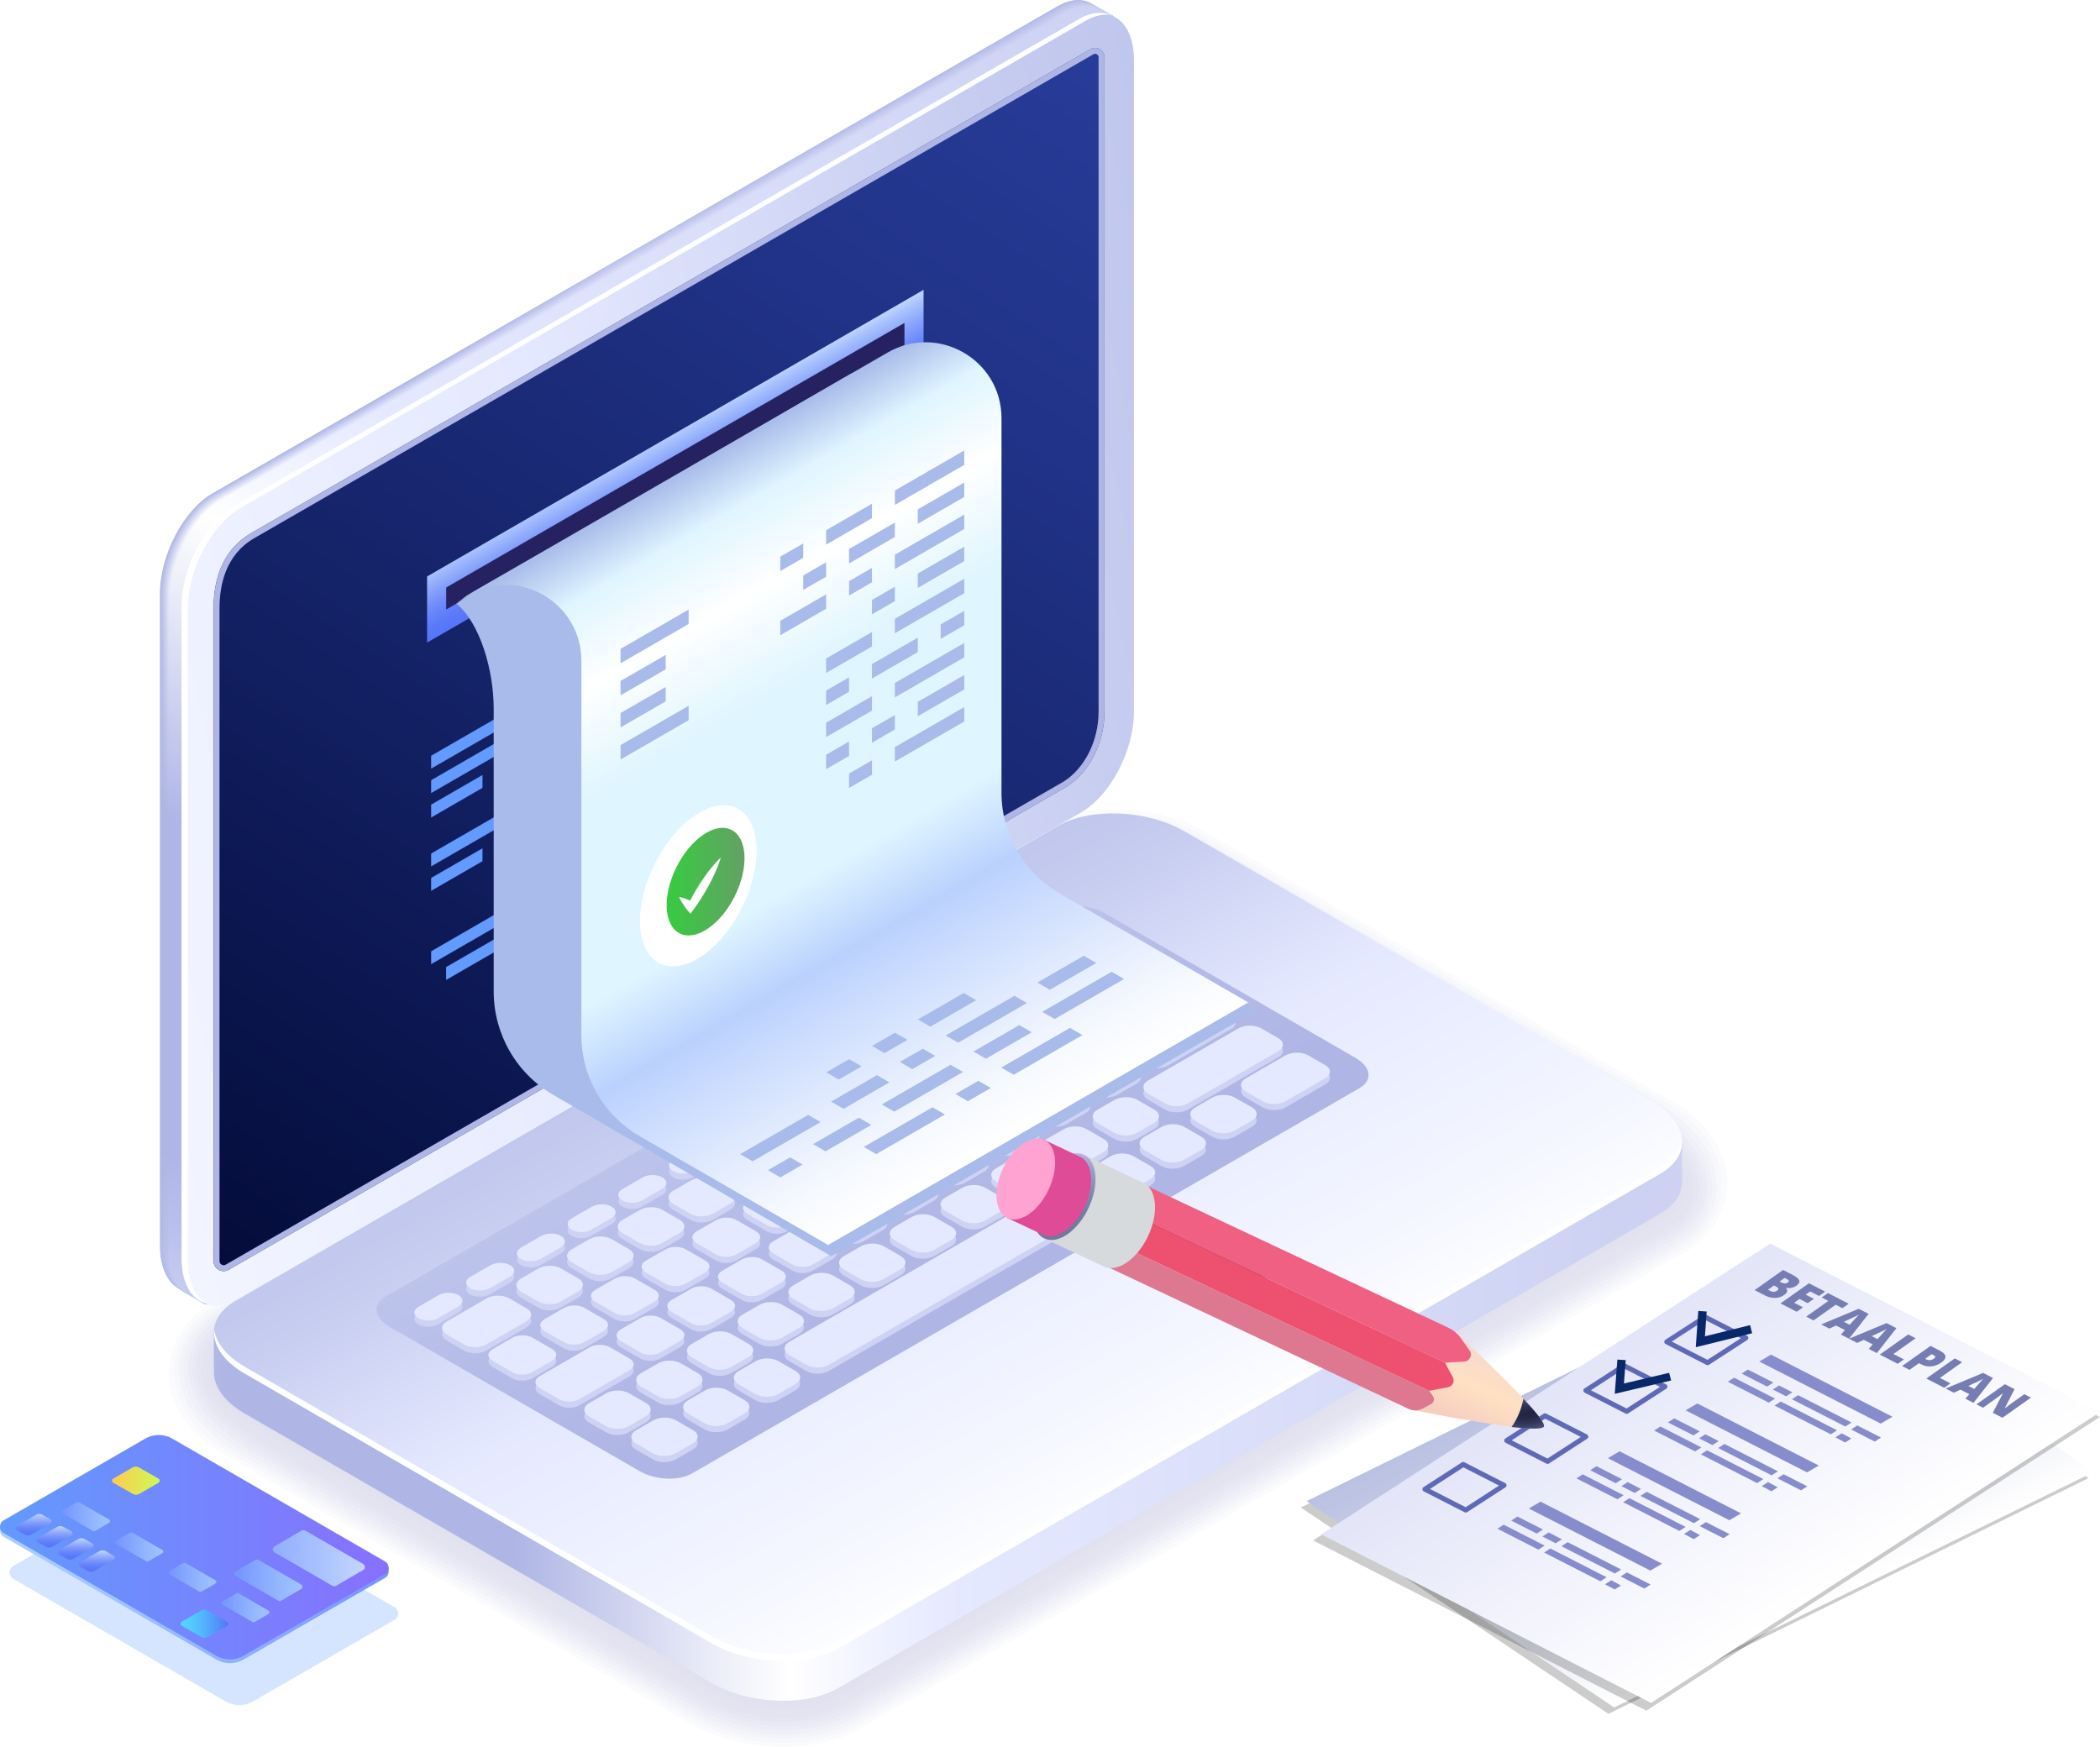 <?xml version="1.0" encoding="UTF-8"?><svg xmlns="http://www.w3.org/2000/svg" xmlns:xlink="http://www.w3.org/1999/xlink" viewBox="0 0 841.3 699.9"><defs><style>.bf{fill:url(#j);}.bg{fill:url(#p);}.bh{fill:#7e7fbe;opacity:.58;}.bi{fill:#9498cf;opacity:.32;}.bj{fill:url(#m);}.bk{fill:url(#aa);}.bl{fill:url(#al);}.bm{fill:url(#am);}.bn{filter:url(#bd);}.bn,.bo,.bp{fill:#fff;}.bq{fill:#8486c3;opacity:.52;}.br{fill:#6867ad;opacity:.84;}.bs{fill:url(#aq);}.bt{fill:#9fa4d8;opacity:.19;}.bu{fill:url(#r);}.bv{fill:url(#h);}.bw{fill:url(#t);}.bx{fill:#d7dadd;}.by{fill:url(#i);}.bz{fill:#e5e9ff;}.ca{fill:url(#l);}.cb{fill:#ef6082;}.cc{fill:url(#ah);}.cd{fill:url(#at);}.ce{fill:#8f92cb;opacity:.39;}.cf{fill:#7979ba;opacity:.65;}.cg{fill:url(#af);}.ch{opacity:.26;}.ch,.ci{fill:#629afd;}.ch,.cj,.ck{mix-blend-mode:multiply;}.cl{fill:url(#as);}.cm{fill:url(#av);mix-blend-mode:screen;}.cn{fill:#6361a9;opacity:.9;}.co{fill:url(#ap);}.cp{isolation:isolate;}.cq{fill:url(#s);}.cr{opacity:.2;}.cs{fill:url(#q);}.ct{fill:url(#f);}.cu{fill:url(#g);}.cv{fill:#9a9ed4;opacity:.26;}.cw,.cj{fill:#a8bbea;}.cx{fill:url(#au);}.cy{fill:url(#n);}.cz{fill:#6e6db2;opacity:.77;}.da{fill:url(#ad);}.db{fill:#df4b97;}.dc{fill:url(#e);}.dd{fill:url(#ai);}.de{fill:#7373b6;opacity:.71;}.df{fill:url(#v);}.dg{fill:url(#ar);}.dh{fill:url(#aj);}.di{fill:#08286a;}.dj{fill:url(#y);}.dk{fill:url(#o);}.dl{fill:#898cc7;opacity:.45;}.dm{fill:url(#d);}.bp{filter:url(#ay);}.dn{fill:url(#x);}.do{fill:#767db2;}.dp{fill:#5f6ab7;}.dq{fill:url(#b);}.dr{fill:url(#u);}.ds{fill:url(#ae);}.dt{fill:#afb6e5;}.du{fill:url(#z);}.dv{fill:#878ccc;}.dw{fill:url(#ag);}.ck{fill:#ced3f4;}.dx{fill:#ee506f;}.dy{fill:url(#an);}.dz{fill:#262262;}.ea{fill:url(#c);}.eb{fill:url(#ba);filter:url(#bb);}.ec{fill:url(#w);}.ed{fill:url(#ao);}.ee{fill:url(#ax);}.ef{fill:url(#ab);}.eg{fill:url(#k);}.eh{fill:url(#aw);}.ei{fill:url(#ac);}.ej{fill:#ffa3d2;}.ek{fill:#dd7890;}.el{fill:url(#ak);}</style><linearGradient id="b" x1="258.66" y1="511.69" x2="870" y2="511.69" gradientTransform="translate(905.36) rotate(-180) scale(1 -1)" gradientUnits="userSpaceOnUse"><stop offset="0" stop-color="#cdd2f3"/><stop offset=".43" stop-color="#e5e9ff"/><stop offset=".48" stop-color="#eff1ff"/><stop offset=".54" stop-color="#fff"/><stop offset=".59" stop-color="#ebedf8"/><stop offset=".7" stop-color="#b8bee8"/><stop offset=".72" stop-color="#afb6e5"/><stop offset=".91" stop-color="#afb6e5"/><stop offset=".95" stop-color="#b9c0ea"/><stop offset="1" stop-color="#cdd2f3"/></linearGradient><linearGradient id="c" x1="630.95" y1="307" x2="461.99" y2="609.57" gradientTransform="translate(905.36) rotate(-180) scale(1 -1)" gradientUnits="userSpaceOnUse"><stop offset="0" stop-color="#afb6e5"/><stop offset=".14" stop-color="#b5bce8"/><stop offset=".35" stop-color="#c7cdf0"/><stop offset=".58" stop-color="#e5e9ff"/><stop offset=".86" stop-color="#f4f6ff"/><stop offset="1" stop-color="#fff"/></linearGradient><linearGradient id="d" x1="534.38" y1="513.82" x2="766.96" y2="122.17" xlink:href="#c"/><linearGradient id="e" x1="186.96" y1="164.65" x2="1017.73" y2="346.97" xlink:href="#c"/><linearGradient id="f" x1="-2716.41" y1="20.31" x2="-2369.15" y2="542.49" gradientTransform="translate(-2290.41) rotate(-180) scale(1 -1)" gradientUnits="userSpaceOnUse"><stop offset="0" stop-color="#273b98"/><stop offset=".21" stop-color="#213388"/><stop offset=".62" stop-color="#111e5f"/><stop offset="1" stop-color="#010933"/></linearGradient><linearGradient id="g" x1="567.07" y1="-49.68" x2="851.2" y2="519.56" gradientTransform="translate(905.36) rotate(-180) scale(1 -1)" gradientUnits="userSpaceOnUse"><stop offset="0" stop-color="#b3bae7"/><stop offset=".19" stop-color="#b7bde9"/><stop offset=".28" stop-color="#bac0e9"/><stop offset=".41" stop-color="#afb6e5"/><stop offset=".91" stop-color="#afb6e5"/><stop offset="1" stop-color="#b3bae7"/></linearGradient><linearGradient id="h" x1="566.99" y1="-49.61" x2="851.11" y2="519.61" gradientTransform="translate(905.36) rotate(-180) scale(1 -1)" gradientUnits="userSpaceOnUse"><stop offset="0" stop-color="#b4bbe8"/><stop offset=".19" stop-color="#b9beea"/><stop offset=".28" stop-color="#bcc2ea"/><stop offset=".41" stop-color="#b2b8e6"/><stop offset=".43" stop-color="#b2b8e6"/><stop offset=".54" stop-color="#b3b9e6"/><stop offset=".72" stop-color="#afb6e5"/><stop offset=".91" stop-color="#afb6e5"/><stop offset="1" stop-color="#b4bbe8"/></linearGradient><linearGradient id="i" x1="566.91" y1="-49.54" x2="851.01" y2="519.66" gradientTransform="translate(905.36) rotate(-180) scale(1 -1)" gradientUnits="userSpaceOnUse"><stop offset="0" stop-color="#b5bce8"/><stop offset=".19" stop-color="#bac0ea"/><stop offset=".28" stop-color="#bdc3eb"/><stop offset=".41" stop-color="#b4bbe7"/><stop offset=".43" stop-color="#b4bbe7"/><stop offset=".54" stop-color="#b7bde7"/><stop offset=".72" stop-color="#afb6e5"/><stop offset=".91" stop-color="#afb6e5"/><stop offset="1" stop-color="#b5bce8"/></linearGradient><linearGradient id="j" x1="566.83" y1="-49.47" x2="850.92" y2="519.7" gradientTransform="translate(905.36) rotate(-180) scale(1 -1)" gradientUnits="userSpaceOnUse"><stop offset="0" stop-color="#b7bde9"/><stop offset=".19" stop-color="#bcc1eb"/><stop offset=".28" stop-color="#bfc5ec"/><stop offset=".41" stop-color="#b7bde9"/><stop offset=".43" stop-color="#b7bde9"/><stop offset=".54" stop-color="#bac0e9"/><stop offset=".72" stop-color="#afb6e5"/><stop offset=".91" stop-color="#afb6e5"/><stop offset="1" stop-color="#b7bde9"/></linearGradient><linearGradient id="k" x1="566.74" y1="-49.4" x2="850.82" y2="519.75" gradientTransform="translate(905.36) rotate(-180) scale(1 -1)" gradientUnits="userSpaceOnUse"><stop offset="0" stop-color="#b8bfe9"/><stop offset=".19" stop-color="#bdc3ec"/><stop offset=".28" stop-color="#c1c6ec"/><stop offset=".41" stop-color="#b9c0ea"/><stop offset=".43" stop-color="#b9c0ea"/><stop offset=".54" stop-color="#bec4ea"/><stop offset=".72" stop-color="#afb6e5"/><stop offset=".91" stop-color="#afb6e5"/><stop offset="1" stop-color="#b8bfe9"/></linearGradient><linearGradient id="l" x1="566.66" y1="-49.33" x2="850.73" y2="519.8" gradientTransform="translate(905.36) rotate(-180) scale(1 -1)" gradientUnits="userSpaceOnUse"><stop offset="0" stop-color="#b9c0ea"/><stop offset=".19" stop-color="#bfc4ed"/><stop offset=".28" stop-color="#c2c8ed"/><stop offset=".41" stop-color="#bcc2eb"/><stop offset=".43" stop-color="#bcc2eb"/><stop offset=".54" stop-color="#c2c7eb"/><stop offset=".72" stop-color="#afb6e5"/><stop offset=".91" stop-color="#afb6e5"/><stop offset="1" stop-color="#b9c0ea"/></linearGradient><linearGradient id="m" x1="566.58" y1="-49.26" x2="850.63" y2="519.84" gradientTransform="translate(905.36) rotate(-180) scale(1 -1)" gradientUnits="userSpaceOnUse"><stop offset="0" stop-color="#bac1ea"/><stop offset=".19" stop-color="#c0c6ed"/><stop offset=".28" stop-color="#c4c9ee"/><stop offset=".41" stop-color="#bec4ec"/><stop offset=".43" stop-color="#bec5ec"/><stop offset=".54" stop-color="#c6cbec"/><stop offset=".7" stop-color="#b2b9e6"/><stop offset=".72" stop-color="#afb6e5"/><stop offset=".91" stop-color="#afb6e5"/><stop offset="1" stop-color="#b9c0e9"/><stop offset="1" stop-color="#bac1ea"/></linearGradient><linearGradient id="n" x1="566.49" y1="-49.19" x2="850.54" y2="519.89" gradientTransform="translate(905.36) rotate(-180) scale(1 -1)" gradientUnits="userSpaceOnUse"><stop offset="0" stop-color="#bcc2eb"/><stop offset=".19" stop-color="#c2c7ee"/><stop offset=".28" stop-color="#c6cbef"/><stop offset=".41" stop-color="#c1c7ed"/><stop offset=".43" stop-color="#c1c7ee"/><stop offset=".54" stop-color="#caceee"/><stop offset=".68" stop-color="#b6bce7"/><stop offset=".72" stop-color="#afb6e5"/><stop offset=".91" stop-color="#afb6e5"/><stop offset=".99" stop-color="#b9c0ea"/><stop offset="1" stop-color="#bcc2eb"/></linearGradient><linearGradient id="o" x1="566.41" y1="-49.12" x2="850.44" y2="519.94" gradientTransform="translate(905.36) rotate(-180) scale(1 -1)" gradientUnits="userSpaceOnUse"><stop offset="0" stop-color="#bdc3ec"/><stop offset=".19" stop-color="#c4c9ef"/><stop offset=".28" stop-color="#c7cdf0"/><stop offset=".41" stop-color="#c3c9ef"/><stop offset=".43" stop-color="#c4c9ef"/><stop offset=".54" stop-color="#cdd2ef"/><stop offset=".66" stop-color="#b9bfe8"/><stop offset=".72" stop-color="#afb6e5"/><stop offset=".91" stop-color="#afb6e5"/><stop offset=".98" stop-color="#b9c0ea"/><stop offset="1" stop-color="#bdc3ec"/></linearGradient><linearGradient id="p" x1="566.33" y1="-49.05" x2="850.35" y2="519.98" gradientTransform="translate(905.36) rotate(-180) scale(1 -1)" gradientUnits="userSpaceOnUse"><stop offset="0" stop-color="#bec4ec"/><stop offset=".19" stop-color="#c5caef"/><stop offset=".28" stop-color="#c9cef1"/><stop offset=".41" stop-color="#c6cbf0"/><stop offset=".43" stop-color="#c6ccf0"/><stop offset=".53" stop-color="#d0d4f0"/><stop offset=".54" stop-color="#d1d5f0"/><stop offset=".65" stop-color="#bdc3e9"/><stop offset=".72" stop-color="#afb6e5"/><stop offset=".91" stop-color="#afb6e5"/><stop offset=".98" stop-color="#b9c0ea"/><stop offset="1" stop-color="#bec4ec"/></linearGradient><linearGradient id="q" x1="566.24" y1="-48.98" x2="850.26" y2="520.03" gradientTransform="translate(905.36) rotate(-180) scale(1 -1)" gradientUnits="userSpaceOnUse"><stop offset="0" stop-color="#bfc5ed"/><stop offset=".19" stop-color="#c7ccf0"/><stop offset=".28" stop-color="#cbd0f2"/><stop offset=".41" stop-color="#c8cef1"/><stop offset=".43" stop-color="#c9cef1"/><stop offset=".52" stop-color="#d3d7f1"/><stop offset=".54" stop-color="#d5d9f1"/><stop offset=".64" stop-color="#c1c6ea"/><stop offset=".72" stop-color="#afb6e5"/><stop offset=".91" stop-color="#afb6e5"/><stop offset=".98" stop-color="#b9c0ea"/><stop offset="1" stop-color="#bfc5ed"/></linearGradient><linearGradient id="r" x1="566.16" y1="-48.91" x2="850.16" y2="520.08" gradientTransform="translate(905.36) rotate(-180) scale(1 -1)" gradientUnits="userSpaceOnUse"><stop offset="0" stop-color="#c1c7ed"/><stop offset=".19" stop-color="#c8cdf1"/><stop offset=".28" stop-color="#ccd1f2"/><stop offset=".41" stop-color="#cbd0f2"/><stop offset=".43" stop-color="#cbd1f3"/><stop offset=".51" stop-color="#d5d8f3"/><stop offset=".54" stop-color="#d9dcf3"/><stop offset=".63" stop-color="#c5caec"/><stop offset=".72" stop-color="#afb6e5"/><stop offset=".91" stop-color="#afb6e5"/><stop offset=".97" stop-color="#b9c0e9"/><stop offset="1" stop-color="#c1c7ed"/></linearGradient><linearGradient id="s" x1="566.08" y1="-48.84" x2="850.07" y2="520.12" gradientTransform="translate(905.36) rotate(-180) scale(1 -1)" gradientUnits="userSpaceOnUse"><stop offset="0" stop-color="#c2c8ee"/><stop offset=".19" stop-color="#cacff2"/><stop offset=".28" stop-color="#ced3f3"/><stop offset=".41" stop-color="#cdd3f3"/><stop offset=".43" stop-color="#ced3f4"/><stop offset=".51" stop-color="#d8dbf4"/><stop offset=".54" stop-color="#dde0f4"/><stop offset=".62" stop-color="#c9ceed"/><stop offset=".72" stop-color="#afb6e5"/><stop offset=".91" stop-color="#afb6e5"/><stop offset=".97" stop-color="#b9c0ea"/><stop offset="1" stop-color="#c2c8ee"/></linearGradient><linearGradient id="t" x1="566" y1="-48.77" x2="849.97" y2="520.17" gradientTransform="translate(905.36) rotate(-180) scale(1 -1)" gradientUnits="userSpaceOnUse"><stop offset="0" stop-color="#c3c9ee"/><stop offset=".19" stop-color="#cbd0f2"/><stop offset=".28" stop-color="#d0d4f4"/><stop offset=".41" stop-color="#d0d5f4"/><stop offset=".43" stop-color="#d0d6f5"/><stop offset=".5" stop-color="#daddf5"/><stop offset=".54" stop-color="#e1e3f5"/><stop offset=".62" stop-color="#cdd1ee"/><stop offset=".72" stop-color="#afb6e5"/><stop offset=".91" stop-color="#afb6e5"/><stop offset=".97" stop-color="#b9c0e9"/><stop offset="1" stop-color="#c3c9ee"/></linearGradient><linearGradient id="u" x1="565.91" y1="-48.7" x2="849.88" y2="520.22" gradientTransform="translate(905.36) rotate(-180) scale(1 -1)" gradientUnits="userSpaceOnUse"><stop offset="0" stop-color="#c4caef"/><stop offset=".19" stop-color="#cdd2f3"/><stop offset=".28" stop-color="#d1d6f5"/><stop offset=".41" stop-color="#d2d7f6"/><stop offset=".43" stop-color="#d3d8f6"/><stop offset=".5" stop-color="#dde0f6"/><stop offset=".54" stop-color="#e4e7f6"/><stop offset=".61" stop-color="#d0d4ef"/><stop offset=".72" stop-color="#afb6e5"/><stop offset=".91" stop-color="#afb6e5"/><stop offset=".96" stop-color="#b9c0ea"/><stop offset="1" stop-color="#c4caef"/></linearGradient><linearGradient id="v" x1="565.83" y1="-48.63" x2="849.78" y2="520.26" gradientTransform="translate(905.36) rotate(-180) scale(1 -1)" gradientUnits="userSpaceOnUse"><stop offset="0" stop-color="#c6cbf0"/><stop offset=".19" stop-color="#cfd3f4"/><stop offset=".28" stop-color="#d3d8f6"/><stop offset=".41" stop-color="#d5daf7"/><stop offset=".43" stop-color="#d6daf8"/><stop offset=".5" stop-color="#e0e2f8"/><stop offset=".54" stop-color="#e8eaf8"/><stop offset=".61" stop-color="#d4d8f1"/><stop offset=".72" stop-color="#afb6e5"/><stop offset=".91" stop-color="#afb6e5"/><stop offset=".96" stop-color="#b9bfea"/><stop offset="1" stop-color="#c6cbf0"/></linearGradient><linearGradient id="w" x1="565.75" y1="-48.56" x2="849.69" y2="520.31" gradientTransform="translate(905.36) rotate(-180) scale(1 -1)" gradientUnits="userSpaceOnUse"><stop offset="0" stop-color="#c7ccf0"/><stop offset=".19" stop-color="#d0d5f4"/><stop offset=".28" stop-color="#d5d9f7"/><stop offset=".41" stop-color="#d7dcf8"/><stop offset=".43" stop-color="#d8ddf9"/><stop offset=".49" stop-color="#e2e5f9"/><stop offset=".54" stop-color="#eceef9"/><stop offset=".61" stop-color="#d8dbf2"/><stop offset=".72" stop-color="#afb6e5"/><stop offset=".91" stop-color="#afb6e5"/><stop offset=".96" stop-color="#b9bfe9"/><stop offset="1" stop-color="#c7ccf0"/></linearGradient><linearGradient id="x" x1="565.66" y1="-48.49" x2="849.59" y2="520.36" gradientTransform="translate(905.36) rotate(-180) scale(1 -1)" gradientUnits="userSpaceOnUse"><stop offset="0" stop-color="#c8cdf1"/><stop offset=".19" stop-color="#d2d6f5"/><stop offset=".28" stop-color="#d6dbf8"/><stop offset=".41" stop-color="#dadef9"/><stop offset=".43" stop-color="#dbdffa"/><stop offset=".49" stop-color="#e5e7fa"/><stop offset=".54" stop-color="#f0f1fa"/><stop offset=".6" stop-color="#dcdff3"/><stop offset=".72" stop-color="#afb6e5"/><stop offset=".91" stop-color="#afb6e5"/><stop offset=".96" stop-color="#b9bfea"/><stop offset="1" stop-color="#c8cdf1"/></linearGradient><linearGradient id="y" x1="565.58" y1="-48.42" x2="849.5" y2="520.4" gradientTransform="translate(905.36) rotate(-180) scale(1 -1)" gradientUnits="userSpaceOnUse"><stop offset="0" stop-color="#c9cff1"/><stop offset=".19" stop-color="#d3d8f6"/><stop offset=".28" stop-color="#d8dcf8"/><stop offset=".41" stop-color="#dce1fa"/><stop offset=".43" stop-color="#dde2fb"/><stop offset=".49" stop-color="#e7eafb"/><stop offset=".54" stop-color="#f4f5fb"/><stop offset=".6" stop-color="#e0e3f4"/><stop offset=".72" stop-color="#afb6e5"/><stop offset=".91" stop-color="#afb6e5"/><stop offset=".96" stop-color="#b9c0ea"/><stop offset="1" stop-color="#c9cff1"/></linearGradient><linearGradient id="z" x1="565.5" y1="-48.35" x2="849.4" y2="520.45" gradientTransform="translate(905.36) rotate(-180) scale(1 -1)" gradientUnits="userSpaceOnUse"><stop offset="0" stop-color="#cbd0f2"/><stop offset=".19" stop-color="#d5d9f7"/><stop offset=".28" stop-color="#dadef9"/><stop offset=".41" stop-color="#dfe3fc"/><stop offset=".43" stop-color="#e0e4fd"/><stop offset=".49" stop-color="#eaecfd"/><stop offset=".54" stop-color="#f7f8fd"/><stop offset=".6" stop-color="#e3e5f6"/><stop offset=".72" stop-color="#b0b7e5"/><stop offset=".72" stop-color="#afb6e5"/><stop offset=".91" stop-color="#afb6e5"/><stop offset=".95" stop-color="#b9c0ea"/><stop offset="1" stop-color="#cbd0f2"/></linearGradient><linearGradient id="aa" x1="565.41" y1="-48.28" x2="849.31" y2="520.5" gradientTransform="translate(905.36) rotate(-180) scale(1 -1)" gradientUnits="userSpaceOnUse"><stop offset="0" stop-color="#ccd1f2"/><stop offset=".19" stop-color="#d6dbf7"/><stop offset=".28" stop-color="#dbdffa"/><stop offset=".41" stop-color="#e1e6fd"/><stop offset=".43" stop-color="#e2e7fe"/><stop offset=".48" stop-color="#eceffe"/><stop offset=".54" stop-color="#fbfcfe"/><stop offset=".59" stop-color="#e7e9f7"/><stop offset=".71" stop-color="#b4bbe6"/><stop offset=".72" stop-color="#afb6e5"/><stop offset=".91" stop-color="#afb6e5"/><stop offset=".95" stop-color="#b9c0e9"/><stop offset="1" stop-color="#ccd1f2"/></linearGradient><linearGradient id="ab" x1="565.33" y1="-48.21" x2="849.22" y2="520.54" xlink:href="#b"/><linearGradient id="ac" x1="628.22" y1="198.69" x2="641.4" y2="174.91" gradientTransform="translate(905.36) rotate(-180) scale(1 -1)" gradientUnits="userSpaceOnUse"><stop offset="0" stop-color="#5575f9"/><stop offset=".17" stop-color="#5a7af9"/><stop offset=".38" stop-color="#6a88fa"/><stop offset=".61" stop-color="#85a0fb"/><stop offset=".87" stop-color="#a9c2fd"/><stop offset="1" stop-color="#c0d6ff"/></linearGradient><linearGradient id="ad" x1="495.64" y1="453.81" x2="644.51" y2="195.95" gradientTransform="translate(905.36) rotate(-180) scale(1 -1)" gradientUnits="userSpaceOnUse"><stop offset="0" stop-color="#fff"/><stop offset=".07" stop-color="#f6f9fe"/><stop offset=".18" stop-color="#dfe9fe"/><stop offset=".33" stop-color="#bad1fe"/><stop offset=".44" stop-color="#dff5ff"/><stop offset=".68" stop-color="#dff5ff"/><stop offset=".81" stop-color="#fff"/><stop offset=".92" stop-color="#dff5ff"/><stop offset="1" stop-color="#a8bbea"/></linearGradient><linearGradient id="ae" x1="749.63" y1="621.43" x2="905.36" y2="621.43" gradientTransform="translate(905.36) rotate(-180) scale(1 -1)" gradientUnits="userSpaceOnUse"><stop offset="0" stop-color="#7594ff"/><stop offset=".39" stop-color="#8fb2ff"/><stop offset=".76" stop-color="#a2c7ff"/><stop offset="1" stop-color="#a9cfff"/></linearGradient><linearGradient id="af" x1="749.63" y1="619.91" x2="905.36" y2="619.91" gradientTransform="translate(905.36) rotate(-180) scale(1 -1)" gradientUnits="userSpaceOnUse"><stop offset="0" stop-color="#8770ff"/><stop offset=".29" stop-color="#7b7dfe"/><stop offset="1" stop-color="#629afd"/></linearGradient><linearGradient id="ag" x1="759.19" y1="624.31" x2="796.07" y2="624.31" gradientTransform="translate(905.36) rotate(-180) scale(1 -1)" gradientUnits="userSpaceOnUse"><stop offset="0" stop-color="#c2d6fe"/><stop offset="1" stop-color="#90aeff"/></linearGradient><linearGradient id="ah" x1="784.2" y1="633.15" x2="811.53" y2="633.15" gradientTransform="translate(905.36) rotate(-180) scale(1 -1)" gradientUnits="userSpaceOnUse"><stop offset="0" stop-color="#a0c5ff"/><stop offset=".38" stop-color="#92b5ff"/><stop offset="1" stop-color="#7594ff"/></linearGradient><linearGradient id="ai" x1="861.24" y1="607.63" x2="880.5" y2="607.63" xlink:href="#ah"/><linearGradient id="aj" x1="839.95" y1="619.8" x2="859.21" y2="619.8" xlink:href="#ah"/><linearGradient id="ak" x1="818.66" y1="631.97" x2="837.92" y2="631.97" xlink:href="#ah"/><linearGradient id="al" x1="797.37" y1="644.13" x2="816.63" y2="644.13" xlink:href="#ah"/><linearGradient id="am" x1="841.38" y1="593.28" x2="860.46" y2="593.28" gradientTransform="translate(905.36) rotate(-180) scale(1 -1)" gradientUnits="userSpaceOnUse"><stop offset="0" stop-color="#ccf955"/><stop offset="1" stop-color="#ffcb51"/></linearGradient><linearGradient id="an" x1="813.92" y1="650.6" x2="832.99" y2="650.6" gradientTransform="translate(905.36) rotate(-180) scale(1 -1)" gradientUnits="userSpaceOnUse"><stop offset="0" stop-color="#5575f9"/><stop offset=".26" stop-color="#5396fb"/><stop offset=".57" stop-color="#52b9fd"/><stop offset=".83" stop-color="#51cefe"/><stop offset="1" stop-color="#51d6ff"/></linearGradient><linearGradient id="ao" x1="891.89" y1="615.2" x2="891.89" y2="606.57" xlink:href="#ac"/><linearGradient id="ap" x1="883.45" y1="620.07" x2="883.45" y2="611.43" xlink:href="#ac"/><linearGradient id="aq" x1="875.01" y1="624.93" x2="875.01" y2="616.3" xlink:href="#ac"/><linearGradient id="ar" x1="866.57" y1="629.8" x2="866.57" y2="621.17" xlink:href="#ac"/><linearGradient id="as" x1="1787.95" y1="743.49" x2="1936.36" y2="743.49" gradientTransform="translate(-94.66 -820.08) rotate(33.85) skewX(-30)" gradientUnits="userSpaceOnUse"><stop offset="0" stop-color="#bac1e2"/><stop offset=".64" stop-color="#e4e7f3"/><stop offset="1" stop-color="#fff"/></linearGradient><linearGradient id="at" x1="2351.44" y1="597.68" x2="2499.85" y2="597.68" gradientTransform="translate(-895.4 -888.67) rotate(27.07) skewX(-30)" gradientUnits="userSpaceOnUse"><stop offset="0" stop-color="#e3e5f8"/><stop offset="1" stop-color="#fff"/></linearGradient><linearGradient id="au" x1="1454.24" y1="5653.11" x2="1489.32" y2="5653.11" gradientTransform="translate(-3879.96 -3193.71) rotate(115.39) scale(1 -1)" gradientUnits="userSpaceOnUse"><stop offset=".04" stop-color="#f7d9cf"/><stop offset=".46" stop-color="#ffe1c2"/><stop offset=".87" stop-color="#f7cfc1"/></linearGradient><radialGradient id="av" cx="2312.84" cy="-15306.34" fx="2312.84" fy="-15306.34" r="38.28" gradientTransform="translate(1938.61 3697.15) rotate(-155.23) scale(1.15 -.15)" gradientUnits="userSpaceOnUse"><stop offset="0" stop-color="#fff"/><stop offset=".13" stop-color="#ff63ce"/><stop offset="1" stop-color="#000"/></radialGradient><linearGradient id="aw" x1="2662.7" y1="4728.75" x2="2730.31" y2="4733.35" gradientTransform="translate(-4436.86 -1973.78) rotate(87.07) scale(1 -1)" gradientUnits="userSpaceOnUse"><stop offset="0" stop-color="#d6dae6"/><stop offset=".01" stop-color="#d4d8e5"/><stop offset=".28" stop-color="#b4b8e3"/><stop offset=".4" stop-color="#999fc7"/><stop offset=".53" stop-color="#8289af"/><stop offset=".65" stop-color="#747ca1"/><stop offset=".76" stop-color="#70789c"/><stop offset=".85" stop-color="#767da2"/><stop offset=".99" stop-color="#898eb3"/><stop offset="1" stop-color="#8b90b5"/></linearGradient><radialGradient id="ax" cx="7531.62" cy="548.93" fx="7531.62" fy="548.93" r="18.46" gradientTransform="translate(-6939.12 392.02) rotate(-2.93)" gradientUnits="userSpaceOnUse"><stop offset=".1" stop-color="#8493ba"/><stop offset=".21" stop-color="#606c8f"/><stop offset=".33" stop-color="#434d6d"/><stop offset=".43" stop-color="#2f3755"/><stop offset=".53" stop-color="#232947"/><stop offset=".62" stop-color="#1f2542"/><stop offset=".71" stop-color="#242a48"/><stop offset=".83" stop-color="#33385b"/><stop offset=".98" stop-color="#4c5079"/><stop offset=".98" stop-color="#4d517a"/></radialGradient><filter id="ay" filterUnits="userSpaceOnUse"><feOffset dx="0" dy="3"/><feGaussianBlur result="az" stdDeviation="5"/><feFlood flood-color="#546cff" flood-opacity=".5"/><feComposite in2="az" operator="in"/><feComposite in="SourceGraphic"/></filter><linearGradient id="ba" x1="571.45" y1="437.43" x2="610.24" y2="437.43" gradientTransform="translate(1139.87 454.33) rotate(-147.57) scale(.94 -.86) skewX(28.8)" gradientUnits="userSpaceOnUse"><stop offset="0" stop-color="#64a065"/><stop offset="1" stop-color="#36cc40"/></linearGradient><filter id="bb" filterUnits="userSpaceOnUse"><feOffset dx="0" dy="3"/><feGaussianBlur result="bc" stdDeviation="5"/><feFlood flood-color="#3ec63e" flood-opacity=".5"/><feComposite in2="bc" operator="in"/><feComposite in="SourceGraphic"/></filter><filter id="bd" filterUnits="userSpaceOnUse"><feOffset dx="0" dy="3"/><feGaussianBlur result="be" stdDeviation="5"/><feFlood flood-color="#38bf25" flood-opacity=".5"/><feComposite in2="be" operator="in"/><feComposite in="SourceGraphic"/></filter></defs><g class="cp"><g id="a"><g><g class="cr"><path class="bt" d="M313.72,699.9c11.85,0,22.6-2.59,31.1-7.5l329.32-190.13c11.34-6.55,17.84-16.91,17.84-28.42,0-12.62-7.83-24.38-21.49-32.26l-186.89-107.9c-10.72-6.19-24.13-9.6-37.76-9.6-11.85,0-22.6,2.59-31.1,7.5L85.42,521.71c-11.34,6.55-17.84,16.91-17.84,28.42,0,12.62,7.83,24.38,21.48,32.27l186.89,107.9c10.72,6.19,24.13,9.6,37.76,9.6Z"/><path class="cv" d="M482.77,335.11c-10.7-6.17-24.17-9.48-37.65-9.33-5.44,.07-10.62,.76-15.43,1.89-5.18,1.21-11.22,3.66-15.39,6.07L86.24,523.14c-11.29,6.52-17.17,16.84-16.49,28.06,.19,3.12,.92,6.15,1.99,9.13,2.87,7.99,10.98,16.51,20.19,21.83l184.23,106.37c2.35,1.36,5.46,2.91,8.06,3.98,8.85,3.64,18.9,5.68,29.08,5.74,11.66,.06,22.32-2.44,30.67-7.26l329.32-190.13c11.31-6.53,17.16-16.89,16.42-28.12-.18-2.68-.76-5.29-1.57-7.88-2.65-8.48-11.05-17.54-20.71-23.11l-184.68-106.63Z"/><path class="bi" d="M481.95,336.54c-10.67-6.16-24.21-9.37-37.55-9.06-5.43,.13-10.56,.98-15.3,2.15s-11.48,4.09-15.23,6.26L87.06,524.57c-11.23,6.49-16.51,16.76-15.13,27.7,.37,2.97,1.32,5.83,2.45,8.7,2.8,7.11,12.14,16.16,20.43,20.95l181.58,104.83c2.12,1.22,5.59,2.99,7.92,3.96,8.69,3.63,18.58,5.76,28.6,5.87,11.48,.13,22.04-2.29,30.25-7.03l329.32-190.13c11.28-6.52,16.5-16.86,15.01-27.81-.35-2.56-1.13-5.02-2-7.51-2.63-7.55-12.38-17.19-21.07-22.21l-182.47-105.35Z"/><path class="ce" d="M481.12,337.97c-10.64-6.14-24.25-9.25-37.44-8.79-5.41,.2-10.49,1.19-15.18,2.42-4.12,1.08-11.74,4.52-15.07,6.45L87.89,526c-11.18,6.45-15.87,16.68-13.78,27.34,.55,2.83,1.72,5.5,2.91,8.28,2.69,6.24,13.3,15.82,20.66,20.07l178.92,103.3c1.88,1.09,5.71,3.07,7.79,3.95,8.52,3.62,18.26,5.83,28.12,5.99,11.29,.19,21.76-2.13,29.83-6.79l329.32-190.13c11.26-6.5,15.85-16.81,13.59-27.51-.51-2.43-1.5-4.73-2.43-7.14-2.57-6.62-13.7-16.84-21.43-21.3l-180.26-104.08Z"/><path class="dl" d="M480.3,339.4c-10.61-6.13-24.28-9.13-37.33-8.52-5.4,.27-10.43,1.41-15.05,2.68-3.59,.99-12,4.96-14.92,6.64L88.71,527.42c-11.13,6.42-15.24,16.58-12.43,26.97,.73,2.68,2.11,5.16,3.37,7.85,2.53,5.38,14.46,15.47,20.9,19.19l176.26,101.76c1.65,.95,5.84,3.16,7.65,3.94,8.37,3.61,17.94,5.9,27.65,6.12,11.11,.25,21.48-1.98,29.4-6.56l329.31-190.13c11.23-6.48,15.23-16.76,12.17-27.21-.67-2.3-1.86-4.44-2.87-6.78-2.45-5.71-15.02-16.49-21.79-20.39l-178.06-102.8Z"/><path class="bq" d="M479.47,340.82c-10.59-6.11-24.32-9.01-37.22-8.26-5.38,.33-10.36,1.62-14.93,2.95-3.07,.89-12.26,5.39-14.76,6.83L89.54,528.85c-11.07,6.39-14.64,16.49-11.07,26.61,.89,2.53,2.49,4.81,3.83,7.42,2.32,4.54,15.62,15.12,21.14,18.31l173.6,100.23c1.41,.82,5.96,3.25,7.51,3.93,8.21,3.6,17.62,5.97,27.17,6.25,10.92,.31,21.2-1.83,28.98-6.32l329.31-190.13c11.2-6.47,14.63-16.71,10.76-26.9-.83-2.18-2.23-4.14-3.3-6.41-2.28-4.82-16.35-16.13-22.14-19.48l-175.85-101.53Z"/><path class="bh" d="M478.65,342.25c-10.56-6.09-24.36-8.9-37.11-7.99-5.37,.4-10.29,1.83-14.8,3.21-2.54,.78-12.52,5.82-14.6,7.02L90.36,530.28c-11.02,6.36-14.07,16.4-9.72,26.25,1.05,2.39,2.41,4.77,4.29,6.99,1.32,4.04,16.78,14.77,21.38,17.43l170.94,98.69c1.18,.68,6.08,3.34,7.37,3.91,8.05,3.59,17.3,6.05,26.69,6.38,10.74,.38,20.92-1.67,28.56-6.09l329.31-190.13c11.17-6.45,14.06-16.67,9.34-26.6-.97-2.05-2.15-4.11-3.73-6.04-1.19-4.28-17.67-15.78-22.5-18.57l-173.64-100.25Z"/><path class="cf" d="M477.83,343.68c-10.53-6.08-24.4-8.78-37-7.72-5.36,.47-10.21,2.04-14.68,3.48-2.03,.65-12.78,6.25-14.44,7.21L91.18,531.7c-10.97,6.33-13.52,16.33-8.36,25.89,1.21,2.24,2.73,4.48,4.75,6.56,1.06,3.23,17.94,14.42,21.62,16.55l168.28,97.16c.94,.54,6.2,3.44,7.23,3.9,7.89,3.58,16.98,6.12,26.21,6.5,10.55,.44,20.63-1.52,28.14-5.85l329.31-190.13c11.14-6.43,13.52-16.64,7.92-26.29-1.12-1.93-2.45-3.87-4.17-5.68-.96-3.42-19-15.43-22.86-17.66l-171.43-98.98Z"/><path class="de" d="M477,345.1c-10.5-6.06-24.43-8.66-36.89-7.45-5.34,.53-10.14,2.25-14.55,3.74-1.51,.51-13.04,6.68-14.29,7.4L92.01,533.13c-10.91,6.3-12.99,16.27-7.01,25.53,1.36,2.1,3.04,4.2,5.21,6.14,.79,2.42,19.09,14.07,21.86,15.67l165.63,95.62c.71,.41,6.32,3.54,7.09,3.89,7.74,3.57,16.66,6.19,25.73,6.63,10.37,.5,20.35-1.37,27.71-5.62l329.31-190.13c11.12-6.42,13-16.63,6.51-25.99-1.25-1.81-2.74-3.62-4.6-5.31-.72-2.57-20.32-15.08-23.22-16.75l-169.22-97.7Z"/><path class="cz" d="M476.18,346.53c-10.47-6.05-24.47-8.54-36.78-7.18-5.33,.6-10.06,2.46-14.42,4.01-1,.36-13.3,7.11-14.13,7.59L92.83,534.56c-10.86,6.27-12.48,16.23-5.66,25.16,1.5,1.97,3.36,3.92,5.67,5.71,.53,1.61,20.25,13.73,22.09,14.79l162.97,94.09c.47,.27,6.44,3.64,6.95,3.88,7.58,3.57,16.34,6.26,25.25,6.76,10.19,.57,20.07-1.22,27.29-5.38l329.31-190.13c11.09-6.4,12.5-16.65,5.09-25.69-1.39-1.7-3.04-3.38-5.03-4.95-.48-1.71-21.65-14.73-23.58-15.85l-167.01-96.43Z"/><path class="br" d="M475.35,347.96c-10.45-6.03-24.51-8.43-36.67-6.91-5.32,.67-9.97,2.67-14.3,4.28-.5,.18-13.56,7.55-13.97,7.79L93.66,535.98c-10.81,6.24-11.99,16.23-4.3,24.8,1.65,1.84,3.68,3.63,6.13,5.28,.26,.81,21.41,13.38,22.33,13.91l160.31,92.55c.24,.14,6.56,3.74,6.81,3.87,7.43,3.56,16.02,6.34,24.77,6.89,10,.63,19.79-1.06,26.87-5.15l329.31-190.13c11.06-6.39,12.01-16.7,3.68-25.38-1.52-1.59-3.33-3.14-5.47-4.58-.24-.86-22.97-14.38-23.94-14.94l-164.8-95.15Z"/><path class="cn" d="M335.75,676.71l329.31-190.13c13-7.51,11.37-20.62-3.64-29.29l-186.89-107.9c-15.02-8.67-37.73-9.61-50.74-2.1L94.48,537.41c-13,7.51-11.37,20.62,3.64,29.29l186.89,107.9c15.02,8.67,37.73,9.61,50.74,2.1Z"/></g><path class="dq" d="M335.75,676.41l329.31-190.13c5.79-3.35,8.68-7.8,8.78-12.49,0-.15,0-16.16,0-16.31-.1-5.69-4.31,4.19-12.42-.49l-186.89-107.9c-15.02-8.67-37.73-9.61-50.74-2.1L94.48,537.11c-4.34,2.51-7.49-8.13-8.62-4.75-.38,1.13-.14,16.05-.16,17.22-.12,5.83,4.09,12.01,12.42,16.82l186.89,107.9c15.02,8.67,37.73,9.61,50.74,2.1Z"/><path class="ea" d="M335.75,660.4l329.31-190.13c13-7.51,11.37-20.62-3.64-29.29l-186.89-107.9c-15.02-8.67-37.73-9.61-50.74-2.1L94.48,521.1c-13,7.51-11.37,20.62,3.64,29.29l186.89,107.9c15.02,8.67,37.73,9.61,50.74,2.1Z"/><path class="bo" d="M98.12,547.67l186.89,107.9c15.02,8.67,37.73,9.61,50.74,2.1l329.31-190.13c5.39-3.11,8.23-7.2,8.68-11.53,.68,5.31-2.16,10.48-8.68,14.24l-329.31,190.13c-13,7.51-35.72,6.57-50.74-2.1l-186.89-107.9c-8.79-5.07-12.95-11.66-12.32-17.77,.67,5.29,4.83,10.72,12.32,15.05Z"/><path class="dm" d="M277.23,590.36l267.42-154.39c5.35-3.09,4.68-8.49-1.5-12.06l-100.4-57.97c-6.18-3.57-15.54-3.96-20.89-.87l-267.42,154.39c-5.35,3.09-4.68,8.49,1.5,12.06l100.4,57.97c6.18,3.57,15.54,3.96,20.89,.87Z"/><path class="ck" d="M436.92,375.15c-2.17-1.25-5.69-1.24-7.87,.01l-17.14,9.89c-2.18,1.26-2.19,3.29-.02,4.54,2.17,1.25,5.69,1.24,7.87-.01l17.14-9.89c2.18-1.26,2.19-3.29,.02-4.54Zm-29.34,16.94c-2.17-1.25-5.69-1.24-7.87,.01l-8.12,4.69c-2.18,1.26-2.19,3.29-.02,4.54,2.17,1.25,5.69,1.24,7.87-.01l8.12-4.69c2.18-1.26,2.19-3.29,.02-4.54Zm-20.32,11.73c-2.17-1.25-5.69-1.24-7.87,.01l-8.12,4.69c-2.18,1.26-2.19,3.29-.02,4.54,2.17,1.25,5.69,1.24,7.87-.01l8.12-4.69c2.18-1.26,2.19-3.29,.02-4.54Zm-20.32,11.73c-2.17-1.25-5.69-1.24-7.87,.01l-8.12,4.69c-2.18,1.26-2.19,3.29-.02,4.54,2.17,1.25,5.69,1.24,7.87-.01l8.12-4.69c2.18-1.26,2.19-3.29,.02-4.54Zm-20.32,11.73c-2.17-1.25-5.69-1.24-7.87,.01l-8.12,4.69c-2.18,1.26-2.19,3.29-.02,4.54,2.17,1.25,5.69,1.24,7.87-.01l8.12-4.69c2.18-1.26,2.19-3.29,.02-4.54Zm-20.32,11.73c-2.17-1.25-5.69-1.24-7.87,.01l-8.12,4.69c-2.18,1.26-2.19,3.29-.02,4.54,2.17,1.25,5.69,1.24,7.87-.01l8.12-4.69c2.18-1.26,2.19-3.29,.02-4.54Zm-20.32,11.73c-2.17-1.25-5.69-1.24-7.87,.01l-8.12,4.69c-2.18,1.26-2.19,3.29-.02,4.54,2.17,1.25,5.69,1.24,7.87-.01l8.12-4.69c2.18-1.26,2.19-3.29,.02-4.54Zm-20.32,11.73c-2.17-1.25-5.69-1.24-7.87,.01l-8.12,4.69c-2.18,1.26-2.19,3.29-.02,4.54,2.17,1.25,5.69,1.24,7.87-.01l8.12-4.69c2.18-1.26,2.19-3.29,.02-4.54Zm-20.32,11.73c-2.17-1.25-5.69-1.24-7.87,.01l-8.12,4.69c-2.18,1.26-2.19,3.29-.02,4.54,2.17,1.25,5.69,1.24,7.87-.01l8.12-4.69c2.18-1.26,2.19-3.29,.02-4.54Zm-20.32,11.73c-2.17-1.25-5.69-1.24-7.87,.01l-8.12,4.69c-2.18,1.26-2.19,3.29-.02,4.54,2.17,1.25,5.69,1.24,7.87-.01l8.12-4.69c2.18-1.26,2.19-3.29,.02-4.54Zm-20.32,11.73c-2.17-1.25-5.69-1.24-7.87,.01l-8.12,4.69c-2.18,1.26-2.19,3.29-.02,4.54,2.17,1.25,5.69,1.24,7.87-.01l8.12-4.69c2.18-1.26,2.19-3.29,.02-4.54Zm-20.32,11.73c-2.17-1.25-5.69-1.24-7.87,.01l-8.12,4.69c-2.18,1.26-2.19,3.29-.02,4.54,2.17,1.25,5.69,1.24,7.87-.01l8.12-4.69c2.18-1.26,2.19-3.29,.02-4.54Zm-20.74,11.98c-2.17-1.25-5.69-1.24-7.87,.01l-8.12,4.69c-2.18,1.26-2.19,3.29-.02,4.54,2.17,1.25,5.69,1.24,7.87-.01l8.12-4.69c2.18-1.26,2.19-3.29,.02-4.54Zm271.58-135.69l-6.98-4.03c-2.46-1.42-6.47-1.42-8.95,.02l-7.03,4.06c-2.48,1.43-2.49,3.75-.03,5.17l6.98,4.03c2.46,1.42,6.47,1.42,8.95-.02l7.03-4.06c2.48-1.43,2.49-3.75,.03-5.17Zm-27.38,20.96l7.03-4.06c2.48-1.43,2.49-3.75,.03-5.17l-6.98-4.03c-2.46-1.42-6.47-1.42-8.95,.02l-7.03,4.06c-2.48,1.43-2.49,3.75-.03,5.17l6.98,4.03c2.46,1.42,6.47,1.42,8.95-.02Zm-13.27,2.51l-6.98-4.03c-2.46-1.42-6.47-1.42-8.95,.02l-7.03,4.06c-2.48,1.43-2.49,3.75-.03,5.17l6.98,4.03c2.46,1.42,6.47,1.42,8.95-.02l7.03-4.06c2.48-1.43,2.49-3.75,.03-5.17Zm-20.32,11.73l-6.98-4.03c-2.46-1.42-6.47-1.42-8.95,.02l-7.03,4.06c-2.48,1.43-2.49,3.75-.03,5.17l6.98,4.03c2.46,1.42,6.47,1.42,8.95-.02l7.03-4.06c2.48-1.43,2.49-3.75,.03-5.17Zm-43.31,16.94l6.98,4.03c2.46,1.42,6.47,1.42,8.95-.02l7.03-4.06c2.48-1.43,2.49-3.75,.03-5.17l-6.98-4.03c-2.46-1.42-6.47-1.42-8.95,.02l-7.03,4.06c-2.48,1.43-2.49,3.75-.03,5.17Zm-20.32,11.73l6.98,4.03c2.46,1.42,6.47,1.42,8.95-.02l7.03-4.06c2.48-1.43,2.49-3.75,.03-5.17l-6.98-4.03c-2.46-1.42-6.47-1.42-8.95,.02l-7.03,4.06c-2.48,1.43-2.49,3.75-.03,5.17Zm-20.32,11.73l6.98,4.03c2.46,1.42,6.47,1.42,8.95-.02l7.03-4.06c2.48-1.43,2.49-3.75,.03-5.17l-6.98-4.03c-2.46-1.42-6.47-1.42-8.95,.02l-7.03,4.06c-2.48,1.43-2.49,3.75-.03,5.17Zm-20.32,11.73l6.98,4.03c2.46,1.42,6.47,1.42,8.95-.02l7.03-4.06c2.48-1.43,2.49-3.75,.03-5.17l-6.98-4.03c-2.46-1.42-6.47-1.42-8.95,.02l-7.03,4.06c-2.48,1.43-2.49,3.75-.03,5.17Zm-20.32,11.73l6.98,4.03c2.46,1.42,6.47,1.42,8.95-.02l7.03-4.06c2.48-1.43,2.49-3.75,.03-5.17l-6.98-4.03c-2.46-1.42-6.47-1.42-8.95,.02l-7.03,4.06c-2.48,1.43-2.49,3.75-.03,5.17Zm-20.32,11.73l6.98,4.03c2.46,1.42,6.47,1.42,8.95-.02l7.03-4.06c2.48-1.43,2.49-3.75,.03-5.17l-6.98-4.03c-2.46-1.42-6.47-1.42-8.95,.02l-7.03,4.06c-2.48,1.43-2.49,3.75-.03,5.17Zm2.67,6.52l-6.98-4.03c-2.46-1.42-6.47-1.42-8.95,.02l-7.03,4.06c-2.48,1.43-2.49,3.75-.03,5.17l6.98,4.03c2.46,1.42,6.47,1.42,8.95-.02l7.03-4.06c2.48-1.43,2.49-3.75,.03-5.17Zm-43.31,16.94l6.98,4.03c2.46,1.42,6.47,1.42,8.95-.02l7.03-4.06c2.48-1.43,2.49-3.75,.03-5.17l-6.98-4.03c-2.46-1.42-6.47-1.42-8.95,.02l-7.03,4.06c-2.48,1.43-2.49,3.75-.03,5.17Zm-29.76,17.18l6.98,4.03c2.46,1.42,6.47,1.42,8.95-.02l16.05-9.26c2.48-1.43,2.49-3.75,.03-5.17l-6.98-4.03c-2.46-1.42-6.47-1.42-8.95,.02l-16.05,9.26c-2.48,1.43-2.49,3.75-.03,5.17Zm295.11-140.59l-6.98-4.03c-2.46-1.42-6.47-1.42-8.95,.02l-16.05,9.26c-2.48,1.43-2.49,3.75-.03,5.17l6.98,4.03c2.46,1.42,6.47,1.42,8.95-.02l16.05-9.26c2.48-1.43,2.49-3.75,.03-5.17Zm-29.34,16.94l-6.98-4.03c-2.46-1.42-6.47-1.42-8.95,.02l-7.03,4.06c-2.48,1.43-2.49,3.75-.03,5.17l6.98,4.03c2.46,1.42,6.47,1.42,8.95-.02l7.03-4.06c2.48-1.43,2.49-3.75,.03-5.17Zm-20.35,16.9c2.48-1.43,2.49-3.75,.03-5.17l-6.98-4.03c-2.46-1.42-6.47-1.42-8.95,.02l-7.03,4.06c-2.48,1.43-2.49,3.75-.03,5.17l6.98,4.03c2.46,1.42,6.47,1.42,8.95-.02l7.03-4.06Zm-20.32,11.73c2.48-1.43,2.49-3.75,.03-5.17l-6.98-4.03c-2.46-1.42-6.47-1.42-8.95,.02l-7.03,4.06c-2.48,1.43-2.49,3.75-.03,5.17l6.98,4.03c2.46,1.42,6.47,1.42,8.95-.02l7.03-4.06Zm-36.23,2.55l-7.03,4.06c-2.48,1.43-2.49,3.75-.03,5.17l6.98,4.03c2.46,1.42,6.47,1.42,8.95-.02l7.03-4.06c2.48-1.43,2.49-3.75,.03-5.17l-6.98-4.03c-2.46-1.42-6.47-1.42-8.95,.02Zm-19.89,11.48l-7.89,4.56c-2.24,1.29-2.25,3.39-.03,4.67l7.84,4.53c2.23,1.29,5.85,1.28,8.09-.01l7.89-4.56c2.24-1.29,2.25-3.39,.03-4.67l-7.84-4.53c-2.23-1.29-5.85-1.28-8.09,.01Zm-20.32,11.73l-7.89,4.56c-2.24,1.29-2.25,3.39-.03,4.67l7.84,4.53c2.23,1.29,5.85,1.28,8.09-.01l7.89-4.56c2.24-1.29,2.25-3.39,.03-4.67l-7.84-4.53c-2.23-1.29-5.85-1.28-8.09,.01Zm-20.32,11.73l-7.89,4.56c-2.24,1.29-2.25,3.39-.03,4.67l7.84,4.53c2.23,1.29,5.85,1.28,8.09-.01l7.89-4.56c2.24-1.29,2.25-3.39,.03-4.67l-7.84-4.53c-2.23-1.29-5.85-1.28-8.09,.01Zm-20.32,11.73l-7.89,4.56c-2.24,1.29-2.25,3.39-.03,4.67l7.84,4.53c2.23,1.29,5.85,1.28,8.09-.01l7.89-4.56c2.24-1.29,2.25-3.39,.03-4.67l-7.84-4.53c-2.23-1.29-5.85-1.28-8.09,.01Zm-20.32,11.73l-7.89,4.56c-2.24,1.29-2.25,3.39-.03,4.67l7.84,4.53c2.23,1.29,5.85,1.28,8.09-.01l7.89-4.56c2.24-1.29,2.25-3.39,.03-4.67l-7.84-4.53c-2.23-1.29-5.85-1.28-8.09,.01Zm-12.3,25.47l7.89-4.56c2.24-1.29,2.25-3.39,.03-4.67l-7.84-4.53c-2.23-1.29-5.85-1.28-8.09,.01l-7.89,4.56c-2.24,1.29-2.25,3.39-.03,4.67l7.84,4.53c2.23,1.29,5.85,1.28,8.09-.01Zm-20.32,11.73l7.89-4.56c2.24-1.29,2.25-3.39,.03-4.67l-7.84-4.53c-2.23-1.29-5.85-1.28-8.09,.01l-7.89,4.56c-2.24,1.29-2.25,3.39-.03,4.67l7.84,4.53c2.23,1.29,5.85,1.28,8.09-.01Zm-36.68,7.46l7.84,4.53c2.23,1.29,5.85,1.28,8.09-.01l7.89-4.56c2.24-1.29,2.25-3.39,.03-4.67l-7.84-4.53c-2.23-1.29-5.85-1.28-8.09,.01l-7.89,4.56c-2.24,1.29-2.25,3.39-.03,4.67Zm295.97-140.09l-7.84-4.53c-2.23-1.29-5.85-1.28-8.09,.01l-25.48,14.71c-2.24,1.29-2.25,3.39-.03,4.67l7.84,4.53c2.23,1.29,5.85,1.28,8.09-.01l25.48-14.71c2.24-1.29,2.25-3.39,.03-4.67Zm-37.91,21.89l-7.84-4.53c-2.23-1.29-5.85-1.28-8.09,.01l-7.89,4.56c-2.24,1.29-2.25,3.39-.03,4.67l7.84,4.53c2.23,1.29,5.85,1.28,8.09-.01l7.89-4.56c2.24-1.29,2.25-3.39,.03-4.67Zm-20.32,11.73l-7.84-4.53c-2.23-1.29-5.85-1.28-8.09,.01l-7.89,4.56c-2.24,1.29-2.25,3.39-.03,4.67l7.84,4.53c2.23,1.29,5.85,1.28,8.09-.01l7.89-4.56c2.24-1.29,2.25-3.39,.03-4.67Zm-20.32,11.73l-7.84-4.53c-2.23-1.29-5.85-1.28-8.09,.01l-7.89,4.56c-2.24,1.29-2.25,3.39-.03,4.67l7.84,4.53c2.23,1.29,5.85,1.28,8.09-.01l7.89-4.56c2.24-1.29,2.25-3.39,.03-4.67Zm-28.24,20.96l7.89-4.56c2.24-1.29,2.25-3.39,.03-4.67l-7.84-4.53c-2.23-1.29-5.85-1.28-8.09,.01l-7.89,4.56c-2.24,1.29-2.25,3.39-.03,4.67l7.84,4.53c2.23,1.29,5.85,1.28,8.09-.01Zm-20.32,11.73l7.89-4.56c2.24-1.29,2.25-3.39,.03-4.67l-7.84-4.53c-2.23-1.29-5.85-1.28-8.09,.01l-7.89,4.56c-2.24,1.29-2.25,3.39-.03,4.67l7.84,4.53c2.23,1.29,5.85,1.28,8.09-.01Zm-20.32,11.73l7.89-4.56c2.24-1.29,2.25-3.39,.03-4.67l-7.84-4.53c-2.23-1.29-5.85-1.28-8.09,.01l-7.89,4.56c-2.24,1.29-2.25,3.39-.03,4.67l7.84,4.53c2.23,1.29,5.85,1.28,8.09-.01Zm-20.32,11.73l7.89-4.56c2.24-1.29,2.25-3.39,.03-4.67l-7.84-4.53c-2.23-1.29-5.85-1.28-8.09,.01l-7.89,4.56c-2.24,1.29-2.25,3.39-.03,4.67l7.84,4.53c2.23,1.29,5.85,1.28,8.09-.01Zm-20.32,11.73l7.89-4.56c2.24-1.29,2.25-3.39,.03-4.67l-7.84-4.53c-2.23-1.29-5.85-1.28-8.09,.01l-7.89,4.56c-2.24,1.29-2.25,3.39-.03,4.67l7.84,4.53c2.23,1.29,5.85,1.28,8.09-.01Zm-20.32,11.73l7.89-4.56c2.24-1.29,2.25-3.39,.03-4.67l-7.84-4.53c-2.23-1.29-5.85-1.28-8.09,.01l-7.89,4.56c-2.24,1.29-2.25,3.39-.03,4.67l7.84,4.53c2.23,1.29,5.85,1.28,8.09-.01Zm-12.4,2.5l-7.84-4.53c-2.23-1.29-5.85-1.28-8.09,.01l-7.89,4.56c-2.24,1.29-2.25,3.39-.03,4.67l7.84,4.53c2.23,1.29,5.85,1.28,8.09-.01l7.89-4.56c2.24-1.29,2.25-3.39,.03-4.67Zm-56.35,23.48l7.84,4.53c2.23,1.29,5.85,1.28,8.09-.01l20.07-11.59c2.24-1.29,2.25-3.39,.03-4.67l-7.84-4.53c-2.23-1.29-5.85-1.28-8.09,.01l-20.07,11.59c-2.24,1.29-2.25,3.39-.03,4.67Zm295.9-140.13l-6.8-3.92c-2.52-1.45-6.61-1.45-9.14,.02l-36.15,20.87c-2.53,1.46-2.54,3.82-.03,5.28l6.8,3.92c2.52,1.45,6.61,1.45,9.14-.02l36.15-20.87c2.53-1.46,2.55-3.82,.03-5.28Zm-49.63,28.66l-6.8-3.92c-2.52-1.45-6.61-1.45-9.14,.02l-6.84,3.95c-2.53,1.46-2.54,3.82-.03,5.28l6.8,3.92c2.52,1.45,6.61,1.45,9.14-.02l6.84-3.95c2.53-1.46,2.55-3.82,.03-5.28Zm-20.32,11.73l-6.8-3.92c-2.52-1.45-6.61-1.45-9.14,.02l-6.84,3.95c-2.53,1.46-2.54,3.82-.03,5.28l6.8,3.92c2.52,1.45,6.61,1.45,9.14-.02l6.84-3.95c2.53-1.46,2.54-3.82,.03-5.28Zm-20.32,11.73l-6.8-3.92c-2.52-1.45-6.61-1.45-9.14,.02l-6.84,3.95c-2.53,1.46-2.55,3.82-.03,5.28l6.8,3.92c2.52,1.45,6.61,1.45,9.14-.02l6.84-3.95c2.53-1.46,2.54-3.82,.03-5.28Zm-20.32,11.73l-6.8-3.92c-2.52-1.45-6.61-1.45-9.14,.02l-6.84,3.95c-2.53,1.46-2.55,3.82-.03,5.28l6.8,3.92c2.52,1.45,6.61,1.45,9.14-.02l6.84-3.95c2.53-1.46,2.54-3.82,.03-5.28Zm-20.32,11.73l-6.8-3.92c-2.52-1.45-6.61-1.45-9.14,.02l-6.84,3.95c-2.53,1.46-2.55,3.82-.03,5.28l6.8,3.92c2.52,1.45,6.61,1.45,9.14-.02l6.84-3.95c2.53-1.46,2.55-3.82,.03-5.28Zm-20.32,11.73l-6.8-3.92c-2.52-1.45-6.61-1.45-9.14,.02l-6.84,3.95c-2.53,1.46-2.55,3.82-.03,5.28l6.8,3.92c2.52,1.45,6.61,1.45,9.14-.02l6.84-3.95c2.53-1.46,2.55-3.82,.03-5.28Zm-20.32,11.73l-6.8-3.92c-2.52-1.45-6.61-1.45-9.14,.02l-6.84,3.95c-2.53,1.46-2.54,3.82-.03,5.28l6.8,3.92c2.52,1.45,6.61,1.45,9.14-.02l6.84-3.95c2.53-1.46,2.55-3.82,.03-5.28Zm-20.32,11.73l-6.8-3.92c-2.52-1.45-6.61-1.45-9.14,.02l-6.84,3.95c-2.53,1.46-2.54,3.82-.03,5.28l6.8,3.92c2.52,1.45,6.61,1.45,9.14-.02l6.84-3.95c2.53-1.46,2.55-3.82,.03-5.28Zm-20.32,11.73l-6.8-3.92c-2.52-1.45-6.61-1.45-9.14,.02l-6.84,3.95c-2.53,1.46-2.54,3.82-.03,5.28l6.8,3.92c2.52,1.45,6.61,1.45,9.14-.02l6.84-3.95c2.53-1.46,2.54-3.82,.03-5.28Zm-20.32,11.73l-6.8-3.92c-2.52-1.45-6.61-1.45-9.14,.02l-6.84,3.95c-2.53,1.46-2.54,3.82-.03,5.28l6.8,3.92c2.52,1.45,6.61,1.45,9.14-.02l6.84-3.95c2.53-1.46,2.54-3.82,.03-5.28Zm-43.58,17.31l6.8,3.92c2.52,1.45,6.61,1.45,9.14-.02l6.84-3.95c2.53-1.46,2.55-3.82,.03-5.28l-6.8-3.92c-2.52-1.45-6.61-1.45-9.14,.02l-6.84,3.95c-2.53,1.46-2.54,3.82-.03,5.28Zm263.1-130.17l6.8,3.92c2.52,1.45,6.61,1.45,9.14-.02l15.86-9.16c2.53-1.46,2.55-3.82,.03-5.28l-6.8-3.92c-2.52-1.45-6.61-1.45-9.14,.02l-15.86,9.16c-2.53,1.46-2.55,3.82-.03,5.28Zm-20.32,11.73l6.8,3.92c2.52,1.45,6.61,1.45,9.14-.02l6.84-3.95c2.53-1.46,2.55-3.82,.03-5.28l-6.8-3.92c-2.52-1.45-6.61-1.45-9.14,.02l-6.84,3.95c-2.53,1.46-2.55,3.82-.03,5.28Zm-20.32,11.73l6.8,3.92c2.52,1.45,6.61,1.45,9.14-.02l6.84-3.95c2.53-1.46,2.55-3.82,.03-5.28l-6.8-3.92c-2.52-1.45-6.61-1.45-9.14,.02l-6.84,3.95c-2.53,1.46-2.55,3.82-.03,5.28Zm-142.25,82.13l6.8,3.92c2.52,1.45,6.61,1.45,9.14-.02l128.77-74.34c2.53-1.46,2.55-3.82,.03-5.28l-6.8-3.92c-2.52-1.45-6.61-1.45-9.14,.02l-128.77,74.34c-2.53,1.46-2.55,3.82-.03,5.28Zm-20.32,11.73l6.8,3.92c2.52,1.45,6.61,1.45,9.14-.02l6.84-3.95c2.53-1.46,2.55-3.82,.03-5.28l-6.8-3.92c-2.52-1.45-6.61-1.45-9.14,.02l-6.84,3.95c-2.53,1.46-2.54,3.82-.03,5.28Zm-20.32,11.73l6.8,3.92c2.52,1.45,6.61,1.45,9.14-.02l6.84-3.95c2.53-1.46,2.55-3.82,.03-5.28l-6.8-3.92c-2.52-1.45-6.61-1.45-9.14,.02l-6.84,3.95c-2.53,1.46-2.54,3.82-.03,5.28Zm-20.74,11.98l6.8,3.92c2.52,1.45,6.61,1.45,9.14-.02l6.84-3.95c2.53-1.46,2.55-3.82,.03-5.28l-6.8-3.92c-2.52-1.45-6.61-1.45-9.14,.02l-6.84,3.95c-2.53,1.46-2.55,3.82-.03,5.28Z"/><path class="bz" d="M436.92,372.68c-2.17-1.25-5.69-1.24-7.87,.01l-17.14,9.89c-2.18,1.26-2.19,3.29-.02,4.54,2.17,1.25,5.69,1.24,7.87-.01l17.14-9.89c2.18-1.26,2.19-3.29,.02-4.54Zm-29.34,16.94c-2.17-1.25-5.69-1.24-7.87,.01l-8.12,4.69c-2.18,1.26-2.19,3.29-.02,4.54,2.17,1.25,5.69,1.24,7.87-.01l8.12-4.69c2.18-1.26,2.19-3.29,.02-4.54Zm-20.32,11.73c-2.17-1.25-5.69-1.24-7.87,.01l-8.12,4.69c-2.18,1.26-2.19,3.29-.02,4.54,2.17,1.25,5.69,1.24,7.87-.01l8.12-4.69c2.18-1.26,2.19-3.29,.02-4.54Zm-20.32,11.73c-2.17-1.25-5.69-1.24-7.87,.01l-8.12,4.69c-2.18,1.26-2.19,3.29-.02,4.54,2.17,1.25,5.69,1.24,7.87-.01l8.12-4.69c2.18-1.26,2.19-3.29,.02-4.54Zm-20.32,11.73c-2.17-1.25-5.69-1.24-7.87,.01l-8.12,4.69c-2.18,1.26-2.19,3.29-.02,4.54,2.17,1.25,5.69,1.24,7.87-.01l8.12-4.69c2.18-1.26,2.19-3.29,.02-4.54Zm-20.32,11.73c-2.17-1.25-5.69-1.24-7.87,.01l-8.12,4.69c-2.18,1.26-2.19,3.29-.02,4.54,2.17,1.25,5.69,1.24,7.87-.01l8.12-4.69c2.18-1.26,2.19-3.29,.02-4.54Zm-20.32,11.73c-2.17-1.25-5.69-1.24-7.87,.01l-8.12,4.69c-2.18,1.26-2.19,3.29-.02,4.54,2.17,1.25,5.69,1.24,7.87-.01l8.12-4.69c2.18-1.26,2.19-3.29,.02-4.54Zm-20.32,11.73c-2.17-1.25-5.69-1.24-7.87,.01l-8.12,4.69c-2.18,1.26-2.19,3.29-.02,4.54,2.17,1.25,5.69,1.24,7.87-.01l8.12-4.69c2.18-1.26,2.19-3.29,.02-4.54Zm-20.32,11.73c-2.17-1.25-5.69-1.24-7.87,.01l-8.12,4.69c-2.18,1.26-2.19,3.29-.02,4.54,2.17,1.25,5.69,1.24,7.87-.01l8.12-4.69c2.18-1.26,2.19-3.29,.02-4.54Zm-20.32,11.73c-2.17-1.25-5.69-1.24-7.87,.01l-8.12,4.69c-2.18,1.26-2.19,3.29-.02,4.54,2.17,1.25,5.69,1.24,7.87-.01l8.12-4.69c2.18-1.26,2.19-3.29,.02-4.54Zm-20.32,11.73c-2.17-1.25-5.69-1.24-7.87,.01l-8.12,4.69c-2.18,1.26-2.19,3.29-.02,4.54,2.17,1.25,5.69,1.24,7.87-.01l8.12-4.69c2.18-1.26,2.19-3.29,.02-4.54Zm-20.32,11.73c-2.17-1.25-5.69-1.24-7.87,.01l-8.12,4.69c-2.18,1.26-2.19,3.29-.02,4.54,2.17,1.25,5.69,1.24,7.87-.01l8.12-4.69c2.18-1.26,2.19-3.29,.02-4.54Zm-20.74,11.98c-2.17-1.25-5.69-1.24-7.87,.01l-8.12,4.69c-2.18,1.26-2.19,3.29-.02,4.54,2.17,1.25,5.69,1.24,7.87-.01l8.12-4.69c2.18-1.26,2.19-3.29,.02-4.54Zm271.58-135.69l-6.98-4.03c-2.46-1.42-6.47-1.42-8.95,.02l-7.03,4.06c-2.48,1.43-2.49,3.75-.03,5.17l6.98,4.03c2.46,1.42,6.47,1.42,8.95-.02l7.03-4.06c2.48-1.43,2.49-3.75,.03-5.17Zm-27.38,20.96l7.03-4.06c2.48-1.43,2.49-3.75,.03-5.17l-6.98-4.03c-2.46-1.42-6.47-1.42-8.95,.02l-7.03,4.06c-2.48,1.43-2.49,3.75-.03,5.17l6.98,4.03c2.46,1.42,6.47,1.42,8.95-.02Zm-13.27,2.51l-6.98-4.03c-2.46-1.42-6.47-1.42-8.95,.02l-7.03,4.06c-2.48,1.43-2.49,3.75-.03,5.17l6.98,4.03c2.46,1.42,6.47,1.42,8.95-.02l7.03-4.06c2.48-1.43,2.49-3.75,.03-5.17Zm-20.32,11.73l-6.98-4.03c-2.46-1.42-6.47-1.42-8.95,.02l-7.03,4.06c-2.48,1.43-2.49,3.75-.03,5.17l6.98,4.03c2.46,1.42,6.47,1.42,8.95-.02l7.03-4.06c2.48-1.43,2.49-3.75,.03-5.17Zm-43.31,16.94l6.98,4.03c2.46,1.42,6.47,1.42,8.95-.02l7.03-4.06c2.48-1.43,2.49-3.75,.03-5.17l-6.98-4.03c-2.46-1.42-6.47-1.42-8.95,.02l-7.03,4.06c-2.48,1.43-2.49,3.75-.03,5.17Zm-20.32,11.73l6.98,4.03c2.46,1.42,6.47,1.42,8.95-.02l7.03-4.06c2.48-1.43,2.49-3.75,.03-5.17l-6.98-4.03c-2.46-1.42-6.47-1.42-8.95,.02l-7.03,4.06c-2.48,1.43-2.49,3.75-.03,5.17Zm-20.32,11.73l6.98,4.03c2.46,1.42,6.47,1.42,8.95-.02l7.03-4.06c2.48-1.43,2.49-3.75,.03-5.17l-6.98-4.03c-2.46-1.42-6.47-1.42-8.95,.02l-7.03,4.06c-2.48,1.43-2.49,3.75-.03,5.17Zm-20.32,11.73l6.98,4.03c2.46,1.42,6.47,1.42,8.95-.02l7.03-4.06c2.48-1.43,2.49-3.75,.03-5.17l-6.98-4.03c-2.46-1.42-6.47-1.42-8.95,.02l-7.03,4.06c-2.48,1.43-2.49,3.75-.03,5.17Zm-20.32,11.73l6.98,4.03c2.46,1.42,6.47,1.42,8.95-.02l7.03-4.06c2.48-1.43,2.49-3.75,.03-5.17l-6.98-4.03c-2.46-1.42-6.47-1.42-8.95,.02l-7.03,4.06c-2.48,1.43-2.49,3.75-.03,5.17Zm-20.32,11.73l6.98,4.03c2.46,1.42,6.47,1.42,8.95-.02l7.03-4.06c2.48-1.43,2.49-3.75,.03-5.17l-6.98-4.03c-2.46-1.42-6.47-1.42-8.95,.02l-7.03,4.06c-2.48,1.43-2.49,3.75-.03,5.17Zm2.67,6.52l-6.98-4.03c-2.46-1.42-6.47-1.42-8.95,.02l-7.03,4.06c-2.48,1.43-2.49,3.75-.03,5.17l6.98,4.03c2.46,1.42,6.47,1.42,8.95-.02l7.03-4.06c2.48-1.43,2.49-3.75,.03-5.17Zm-43.31,16.94l6.98,4.03c2.46,1.42,6.47,1.42,8.95-.02l7.03-4.06c2.48-1.43,2.49-3.75,.03-5.17l-6.98-4.03c-2.46-1.42-6.47-1.42-8.95,.02l-7.03,4.06c-2.48,1.43-2.49,3.75-.03,5.17Zm-29.76,17.18l6.98,4.03c2.46,1.42,6.47,1.42,8.95-.02l16.05-9.26c2.48-1.43,2.49-3.75,.03-5.17l-6.98-4.03c-2.46-1.42-6.47-1.42-8.95,.02l-16.05,9.26c-2.48,1.43-2.49,3.75-.03,5.17Zm295.11-140.59l-6.98-4.03c-2.46-1.42-6.47-1.42-8.95,.02l-16.05,9.26c-2.48,1.43-2.49,3.75-.03,5.17l6.98,4.03c2.46,1.42,6.47,1.42,8.95-.02l16.05-9.26c2.48-1.43,2.49-3.75,.03-5.17Zm-29.34,16.94l-6.98-4.03c-2.46-1.42-6.47-1.42-8.95,.02l-7.03,4.06c-2.48,1.43-2.49,3.75-.03,5.17l6.98,4.03c2.46,1.42,6.47,1.42,8.95-.02l7.03-4.06c2.48-1.43,2.49-3.75,.03-5.17Zm-20.35,16.9c2.48-1.43,2.49-3.75,.03-5.17l-6.98-4.03c-2.46-1.42-6.47-1.42-8.95,.02l-7.03,4.06c-2.48,1.43-2.49,3.75-.03,5.17l6.98,4.03c2.46,1.42,6.47,1.42,8.95-.02l7.03-4.06Zm-20.32,11.73c2.48-1.43,2.49-3.75,.03-5.17l-6.98-4.03c-2.46-1.42-6.47-1.42-8.95,.02l-7.03,4.06c-2.48,1.43-2.49,3.75-.03,5.17l6.98,4.03c2.46,1.42,6.47,1.42,8.95-.02l7.03-4.06Zm-36.23,2.55l-7.03,4.06c-2.48,1.43-2.49,3.75-.03,5.17l6.98,4.03c2.46,1.42,6.47,1.42,8.95-.02l7.03-4.06c2.48-1.43,2.49-3.75,.03-5.17l-6.98-4.03c-2.46-1.42-6.47-1.42-8.95,.02Zm-19.89,11.48l-7.89,4.56c-2.24,1.29-2.25,3.39-.03,4.67l7.84,4.53c2.23,1.29,5.85,1.28,8.09-.01l7.89-4.56c2.24-1.29,2.25-3.39,.03-4.67l-7.84-4.53c-2.23-1.29-5.85-1.28-8.09,.01Zm-20.32,11.73l-7.89,4.56c-2.24,1.29-2.25,3.39-.03,4.67l7.84,4.53c2.23,1.29,5.85,1.28,8.09-.01l7.89-4.56c2.24-1.29,2.25-3.39,.03-4.67l-7.84-4.53c-2.23-1.29-5.85-1.28-8.09,.01Zm-20.32,11.73l-7.89,4.56c-2.24,1.29-2.25,3.39-.03,4.67l7.84,4.53c2.23,1.29,5.85,1.28,8.09-.01l7.89-4.56c2.24-1.29,2.25-3.39,.03-4.67l-7.84-4.53c-2.23-1.29-5.85-1.28-8.09,.01Zm-20.32,11.73l-7.89,4.56c-2.24,1.29-2.25,3.39-.03,4.67l7.84,4.53c2.23,1.29,5.85,1.28,8.09-.01l7.89-4.56c2.24-1.29,2.25-3.39,.03-4.67l-7.84-4.53c-2.23-1.29-5.85-1.28-8.09,.01Zm-20.32,11.73l-7.89,4.56c-2.24,1.29-2.25,3.39-.03,4.67l7.84,4.53c2.23,1.29,5.85,1.28,8.09-.01l7.89-4.56c2.24-1.29,2.25-3.39,.03-4.67l-7.84-4.53c-2.23-1.29-5.85-1.28-8.09,.01Zm-12.3,25.47l7.89-4.56c2.24-1.29,2.25-3.39,.03-4.67l-7.84-4.53c-2.23-1.29-5.85-1.28-8.09,.01l-7.89,4.56c-2.24,1.29-2.25,3.39-.03,4.67l7.84,4.53c2.23,1.29,5.85,1.28,8.09-.01Zm-20.32,11.73l7.89-4.56c2.24-1.29,2.25-3.39,.03-4.67l-7.84-4.53c-2.23-1.29-5.85-1.28-8.09,.01l-7.89,4.56c-2.24,1.29-2.25,3.39-.03,4.67l7.84,4.53c2.23,1.29,5.85,1.28,8.09-.01Zm-36.68,7.46l7.84,4.53c2.23,1.29,5.85,1.28,8.09-.01l7.89-4.56c2.24-1.29,2.25-3.39,.03-4.67l-7.84-4.53c-2.23-1.29-5.85-1.28-8.09,.01l-7.89,4.56c-2.24,1.29-2.25,3.39-.03,4.67Zm295.97-140.09l-7.84-4.53c-2.23-1.29-5.85-1.28-8.09,.01l-25.48,14.71c-2.24,1.29-2.25,3.39-.03,4.67l7.84,4.53c2.23,1.29,5.85,1.28,8.09-.01l25.48-14.71c2.24-1.29,2.25-3.39,.03-4.67Zm-37.91,21.89l-7.84-4.53c-2.23-1.29-5.85-1.28-8.09,.01l-7.89,4.56c-2.24,1.29-2.25,3.39-.03,4.67l7.84,4.53c2.23,1.29,5.85,1.28,8.09-.01l7.89-4.56c2.24-1.29,2.25-3.39,.03-4.67Zm-20.32,11.73l-7.84-4.53c-2.23-1.29-5.85-1.28-8.09,.01l-7.89,4.56c-2.24,1.29-2.25,3.39-.03,4.67l7.84,4.53c2.23,1.29,5.85,1.28,8.09-.01l7.89-4.56c2.24-1.29,2.25-3.39,.03-4.67Zm-20.32,11.73l-7.84-4.53c-2.23-1.29-5.85-1.28-8.09,.01l-7.89,4.56c-2.24,1.29-2.25,3.39-.03,4.67l7.84,4.53c2.23,1.29,5.85,1.28,8.09-.01l7.89-4.56c2.24-1.29,2.25-3.39,.03-4.67Zm-28.24,20.96l7.89-4.56c2.24-1.29,2.25-3.39,.03-4.67l-7.84-4.53c-2.23-1.29-5.85-1.28-8.09,.01l-7.89,4.56c-2.24,1.29-2.25,3.39-.03,4.67l7.84,4.53c2.23,1.29,5.85,1.28,8.09-.01Zm-20.32,11.73l7.89-4.56c2.24-1.29,2.25-3.39,.03-4.67l-7.84-4.53c-2.23-1.29-5.85-1.28-8.09,.01l-7.89,4.56c-2.24,1.29-2.25,3.39-.03,4.67l7.84,4.53c2.23,1.29,5.85,1.28,8.09-.01Zm-20.32,11.73l7.89-4.56c2.24-1.29,2.25-3.39,.03-4.67l-7.84-4.53c-2.23-1.29-5.85-1.28-8.09,.01l-7.89,4.56c-2.24,1.29-2.25,3.39-.03,4.67l7.84,4.53c2.23,1.29,5.85,1.28,8.09-.01Zm-20.32,11.73l7.89-4.56c2.24-1.29,2.25-3.39,.03-4.67l-7.84-4.53c-2.23-1.29-5.85-1.28-8.09,.01l-7.89,4.56c-2.24,1.29-2.25,3.39-.03,4.67l7.84,4.53c2.23,1.29,5.85,1.28,8.09-.01Zm-20.32,11.73l7.89-4.56c2.24-1.29,2.25-3.39,.03-4.67l-7.84-4.53c-2.23-1.29-5.85-1.28-8.09,.01l-7.89,4.56c-2.24,1.29-2.25,3.39-.03,4.67l7.84,4.53c2.23,1.29,5.85,1.28,8.09-.01Zm-20.32,11.73l7.89-4.56c2.24-1.29,2.25-3.39,.03-4.67l-7.84-4.53c-2.23-1.29-5.85-1.28-8.09,.01l-7.89,4.56c-2.24,1.29-2.25,3.39-.03,4.67l7.84,4.53c2.23,1.29,5.85,1.28,8.09-.01Zm-12.4,2.5l-7.84-4.53c-2.23-1.29-5.85-1.28-8.09,.01l-7.89,4.56c-2.24,1.29-2.25,3.39-.03,4.67l7.84,4.53c2.23,1.29,5.85,1.28,8.09-.01l7.89-4.56c2.24-1.29,2.25-3.39,.03-4.67Zm-56.35,23.48l7.84,4.53c2.23,1.29,5.85,1.28,8.09-.01l20.07-11.59c2.24-1.29,2.25-3.39,.03-4.67l-7.84-4.53c-2.23-1.29-5.85-1.28-8.09,.01l-20.07,11.59c-2.24,1.29-2.25,3.39-.03,4.67Zm295.9-140.13l-6.8-3.92c-2.52-1.45-6.61-1.45-9.14,.02l-36.15,20.87c-2.53,1.46-2.54,3.82-.03,5.28l6.8,3.92c2.52,1.45,6.61,1.45,9.14-.02l36.15-20.87c2.53-1.46,2.55-3.82,.03-5.28Zm-49.63,28.66l-6.8-3.92c-2.52-1.45-6.61-1.45-9.14,.02l-6.84,3.95c-2.53,1.46-2.54,3.82-.03,5.28l6.8,3.92c2.52,1.45,6.61,1.45,9.14-.02l6.84-3.95c2.53-1.46,2.55-3.82,.03-5.28Zm-20.32,11.73l-6.8-3.92c-2.52-1.45-6.61-1.45-9.14,.02l-6.84,3.95c-2.53,1.46-2.54,3.82-.03,5.28l6.8,3.92c2.52,1.45,6.61,1.45,9.14-.02l6.84-3.95c2.53-1.46,2.54-3.82,.03-5.28Zm-20.32,11.73l-6.8-3.92c-2.52-1.45-6.61-1.45-9.14,.02l-6.84,3.95c-2.53,1.46-2.55,3.82-.03,5.28l6.8,3.92c2.52,1.45,6.61,1.45,9.14-.02l6.84-3.95c2.53-1.46,2.54-3.82,.03-5.28Zm-20.32,11.73l-6.8-3.92c-2.52-1.45-6.61-1.45-9.14,.02l-6.84,3.95c-2.53,1.46-2.55,3.82-.03,5.28l6.8,3.92c2.52,1.45,6.61,1.45,9.14-.02l6.84-3.95c2.53-1.46,2.54-3.82,.03-5.28Zm-20.32,11.73l-6.8-3.92c-2.52-1.45-6.61-1.45-9.14,.02l-6.84,3.95c-2.53,1.46-2.55,3.82-.03,5.28l6.8,3.92c2.52,1.45,6.61,1.45,9.14-.02l6.84-3.95c2.53-1.46,2.55-3.82,.03-5.28Zm-20.32,11.73l-6.8-3.92c-2.52-1.45-6.61-1.45-9.14,.02l-6.84,3.95c-2.53,1.46-2.55,3.82-.03,5.28l6.8,3.92c2.52,1.45,6.61,1.45,9.14-.02l6.84-3.95c2.53-1.46,2.55-3.82,.03-5.28Zm-20.32,11.73l-6.8-3.92c-2.52-1.45-6.61-1.45-9.14,.02l-6.84,3.95c-2.53,1.46-2.54,3.82-.03,5.28l6.8,3.92c2.52,1.45,6.61,1.45,9.14-.02l6.84-3.95c2.53-1.46,2.55-3.82,.03-5.28Zm-20.32,11.73l-6.8-3.92c-2.52-1.45-6.61-1.45-9.14,.02l-6.84,3.95c-2.53,1.46-2.54,3.82-.03,5.28l6.8,3.92c2.52,1.45,6.61,1.45,9.14-.02l6.84-3.95c2.53-1.46,2.55-3.82,.03-5.28Zm-20.32,11.73l-6.8-3.92c-2.52-1.45-6.61-1.45-9.14,.02l-6.84,3.95c-2.53,1.46-2.54,3.82-.03,5.28l6.8,3.92c2.52,1.45,6.61,1.45,9.14-.02l6.84-3.95c2.53-1.46,2.54-3.82,.03-5.28Zm-20.32,11.73l-6.8-3.92c-2.52-1.45-6.61-1.45-9.14,.02l-6.84,3.95c-2.53,1.46-2.54,3.82-.03,5.28l6.8,3.92c2.52,1.45,6.61,1.45,9.14-.02l6.84-3.95c2.53-1.46,2.54-3.82,.03-5.28Zm-43.58,17.31l6.8,3.92c2.52,1.45,6.61,1.45,9.14-.02l6.84-3.95c2.53-1.46,2.55-3.82,.03-5.28l-6.8-3.92c-2.52-1.45-6.61-1.45-9.14,.02l-6.84,3.95c-2.53,1.46-2.54,3.82-.03,5.28Zm263.1-130.17l6.8,3.92c2.52,1.45,6.61,1.45,9.14-.02l15.86-9.16c2.53-1.46,2.55-3.82,.03-5.28l-6.8-3.92c-2.52-1.45-6.61-1.45-9.14,.02l-15.86,9.16c-2.53,1.46-2.55,3.82-.03,5.28Zm-20.32,11.73l6.8,3.92c2.52,1.45,6.61,1.45,9.14-.02l6.84-3.95c2.53-1.46,2.55-3.82,.03-5.28l-6.8-3.92c-2.52-1.45-6.61-1.45-9.14,.02l-6.84,3.95c-2.53,1.46-2.55,3.82-.03,5.28Zm-20.32,11.73l6.8,3.92c2.52,1.45,6.61,1.45,9.14-.02l6.84-3.95c2.53-1.46,2.55-3.82,.03-5.28l-6.8-3.92c-2.52-1.45-6.61-1.45-9.14,.02l-6.84,3.95c-2.53,1.46-2.55,3.82-.03,5.28Zm-142.25,82.13l6.8,3.92c2.52,1.45,6.61,1.45,9.14-.02l128.77-74.34c2.53-1.46,2.55-3.82,.03-5.28l-6.8-3.92c-2.52-1.45-6.61-1.45-9.14,.02l-128.77,74.34c-2.53,1.46-2.55,3.82-.03,5.28Zm-20.32,11.73l6.8,3.92c2.52,1.45,6.61,1.45,9.14-.02l6.84-3.95c2.53-1.46,2.55-3.82,.03-5.28l-6.8-3.92c-2.52-1.45-6.61-1.45-9.14,.02l-6.84,3.95c-2.53,1.46-2.54,3.82-.03,5.28Zm-20.32,11.73l6.8,3.92c2.52,1.45,6.61,1.45,9.14-.02l6.84-3.95c2.53-1.46,2.55-3.82,.03-5.28l-6.8-3.92c-2.52-1.45-6.61-1.45-9.14,.02l-6.84,3.95c-2.53,1.46-2.54,3.82-.03,5.28Zm-20.74,11.98l6.8,3.92c2.52,1.45,6.61,1.45,9.14-.02l6.84-3.95c2.53-1.46,2.55-3.82,.03-5.28l-6.8-3.92c-2.52-1.45-6.61-1.45-9.14,.02l-6.84,3.95c-2.53,1.46-2.55,3.82-.03,5.28Z"/><g><path class="dc" d="M94.8,520.58l338.43-195.16c11.63-6.71,21.05-24.72,21.05-40.23V24.07c0-15.5-9.43-22.63-21.05-15.92L94.8,203.31c-11.63,6.71-21.05,24.72-21.05,40.23V504.67c0,15.5,9.43,22.63,21.05,15.92Z"/><path class="ct" d="M92.09,508.47l335.23-193.29c9.36-5.95,15.14-17.83,15.14-29.99V22.93c0-2.88-3.13-4.67-5.62-3.21-.29,.17-.52,.3-.66,.38L100.72,213.55c-11.14,6.42-15.14,17.83-15.14,29.99V505.26c0,3.09,3.34,5.03,6.03,3.5,.21-.12,.38-.22,.49-.28Z"/><path class="dt" d="M85.58,243.54V505.26c0,3.09,3.34,5.03,6.03,3.5,.21-.12,.38-.22,.49-.28l335.23-193.29c9.36-5.95,15.14-17.83,15.14-29.99V22.93c0-2.88-3.13-4.67-5.62-3.21-.29,.17-.52,.3-.66,.38L100.72,213.55c-11.14,6.42-15.14,17.83-15.14,29.99Zm2.37,0c0-9.08,2.42-21.29,13.96-27.94L438.04,21.75c.22-.13,.45-.19,.69-.19,.66,0,1.38,.52,1.38,1.37V285.19c0,11.58-5.51,22.57-13.96,27.94L90.43,506.7c-.26,.15-.54,.22-.82,.22-.8,0-1.67-.64-1.67-1.67V243.54Z"/><g><path class="cu" d="M85.11,197.69L423.55,2.53c4.6-2.66,8.86-3.15,12.32-1.81,.44,.17,10.03,5.75,10.45,5.97,0,0,.02,.01,.03,.02-3.6-1.75-8.15-1.42-13.11,1.44L94.8,203.31c-11.63,6.71-21.05,24.72-21.05,40.23V504.67c0,9.68,3.67,16.09,9.26,17.91-.46,.03-1.02-.15-1.84-.63-.27-.15-10.36-6.2-10.61-6.38-4-2.8-6.49-8.56-6.49-16.52V237.91c0-15.5,9.43-33.51,21.05-40.23Z"/><path class="bv" d="M85.29,197.8L423.72,2.64c4.6-2.66,8.86-3.15,12.32-1.81,.44,.17,9.86,5.63,10.27,5.86,0,0,.02,.01,.03,.02-3.6-1.75-8.15-1.42-13.11,1.44L94.8,203.31c-11.63,6.71-21.05,24.72-21.05,40.23V504.67c0,9.68,3.67,16.09,9.26,17.91-.46,.03-1.02-.15-1.84-.63-.27-.15-10.18-6.09-10.44-6.27-4-2.8-6.49-8.56-6.49-16.52V238.03c0-15.5,9.43-33.51,21.05-40.23Z"/><path class="by" d="M85.47,197.92L423.9,2.76c4.6-2.66,8.86-3.15,12.32-1.81,.44,.17,9.68,5.51,10.09,5.74,0,0,.02,.01,.03,.02-3.6-1.75-8.15-1.42-13.11,1.44L94.8,203.31c-11.63,6.71-21.05,24.72-21.05,40.23V504.67c0,9.68,3.67,16.09,9.26,17.91-.46,.03-1.02-.15-1.84-.63-.27-.15-10.01-5.97-10.26-6.15-4-2.8-6.49-8.56-6.49-16.52V238.15c0-15.5,9.43-33.51,21.05-40.23Z"/><path class="bf" d="M85.65,198.04L424.08,2.88c4.6-2.66,8.86-3.15,12.32-1.81,.44,.17,9.5,5.39,9.92,5.62,0,0,.02,.01,.03,.02-3.6-1.75-8.15-1.42-13.11,1.44L94.8,203.31c-11.63,6.71-21.05,24.72-21.05,40.23V504.67c0,9.68,3.67,16.09,9.26,17.91-.46,.03-1.02-.15-1.84-.63-.27-.15-9.83-5.85-10.08-6.03-4-2.8-6.49-8.56-6.49-16.52V238.26c0-15.5,9.43-33.51,21.05-40.23Z"/><path class="eg" d="M85.82,198.15L424.25,2.99c4.6-2.66,8.86-3.15,12.32-1.81,.44,.17,9.32,5.28,9.74,5.51,0,0,.02,.01,.03,.02-3.6-1.75-8.15-1.42-13.11,1.44L94.8,203.31c-11.63,6.71-21.05,24.72-21.05,40.23V504.67c0,9.68,3.67,16.09,9.26,17.91-.46,.03-1.02-.15-1.84-.63-.27-.15-9.65-5.74-9.91-5.91-4-2.8-6.49-8.56-6.49-16.52V238.38c0-15.5,9.43-33.51,21.05-40.23Z"/><path class="ca" d="M86,198.27L424.43,3.11c4.6-2.66,8.86-3.15,12.32-1.81,.44,.17,9.15,5.16,9.56,5.39,0,0,.02,.01,.03,.02-3.6-1.75-8.15-1.42-13.11,1.44L94.8,203.31c-11.63,6.71-21.05,24.72-21.05,40.23V504.67c0,9.68,3.67,16.09,9.26,17.91-.46,.03-1.02-.15-1.84-.63-.27-.15-9.47-5.62-9.73-5.8-4-2.8-6.49-8.56-6.49-16.52V238.5c0-15.5,9.43-33.51,21.05-40.23Z"/><path class="bj" d="M86.18,198.39L424.61,3.23c4.6-2.66,8.86-3.15,12.32-1.81,.44,.17,8.97,5.04,9.38,5.27,0,0,.02,.01,.03,.02-3.6-1.75-8.15-1.42-13.11,1.44L94.8,203.31c-11.63,6.71-21.05,24.72-21.05,40.23V504.67c0,9.68,3.67,16.09,9.26,17.91-.46,.03-1.02-.15-1.84-.63-.27-.15-9.3-5.5-9.55-5.68-4-2.8-6.49-8.56-6.49-16.52V238.61c0-15.5,9.43-33.51,21.05-40.23Z"/><path class="cy" d="M86.36,198.5L424.79,3.35c4.6-2.66,8.86-3.15,12.32-1.81,.44,.17,8.79,4.93,9.21,5.16,0,0,.02,.01,.03,.02-3.6-1.75-8.15-1.42-13.11,1.44L94.8,203.31c-11.63,6.71-21.05,24.72-21.05,40.23V504.67c0,9.68,3.67,16.09,9.26,17.91-.46,.03-1.02-.15-1.84-.63-.27-.15-9.12-5.39-9.37-5.56-4-2.8-6.49-8.56-6.49-16.52V238.73c0-15.5,9.43-33.51,21.05-40.23Z"/><path class="dk" d="M86.53,198.62L424.96,3.46c4.6-2.66,8.86-3.15,12.32-1.81,.44,.17,8.62,4.81,9.03,5.04,0,0,.02,.01,.03,.02-3.6-1.75-8.15-1.42-13.11,1.44L94.8,203.31c-11.63,6.71-21.05,24.72-21.05,40.23V504.67c0,9.68,3.67,16.09,9.26,17.91-.46,.03-1.02-.15-1.84-.63-.27-.15-8.94-5.27-9.2-5.45-4-2.8-6.49-8.56-6.49-16.52V238.85c0-15.5,9.43-33.51,21.05-40.23Z"/><path class="bg" d="M86.71,198.74L425.14,3.58c4.6-2.66,8.86-3.15,12.32-1.81,.44,.17,8.44,4.69,8.85,4.92,0,0,.02,.01,.03,.02-3.6-1.75-8.15-1.42-13.11,1.44L94.8,203.31c-11.63,6.71-21.05,24.72-21.05,40.23V504.67c0,9.68,3.67,16.09,9.26,17.91-.46,.03-1.02-.15-1.84-.63-.27-.15-8.77-5.15-9.02-5.33-4-2.8-6.49-8.56-6.49-16.52V238.96c0-15.5,9.43-33.51,21.05-40.23Z"/><path class="cs" d="M86.89,198.86L425.32,3.7c4.6-2.66,8.86-3.15,12.32-1.81,.44,.17,8.26,4.58,8.67,4.8,0,0,.02,.01,.03,.02-3.6-1.75-8.15-1.42-13.11,1.44L94.8,203.31c-11.63,6.71-21.05,24.72-21.05,40.23V504.67c0,9.68,3.67,16.09,9.26,17.91-.46,.03-1.02-.15-1.84-.63-.27-.15-8.59-5.03-8.84-5.21-4-2.8-6.49-8.56-6.49-16.52V239.08c0-15.5,9.43-33.51,21.05-40.23Z"/><path class="bu" d="M87.06,198.97L425.5,3.81c4.6-2.66,8.86-3.15,12.32-1.81,.44,.17,8.08,4.46,8.5,4.69,0,0,.02,.01,.03,.02-3.6-1.75-8.15-1.42-13.11,1.44L94.8,203.31c-11.63,6.71-21.05,24.72-21.05,40.23V504.67c0,9.68,3.67,16.09,9.26,17.91-.46,.03-1.02-.15-1.84-.63-.27-.15-8.41-4.92-8.66-5.1-4-2.8-6.49-8.56-6.49-16.52V239.2c0-15.5,9.43-33.51,21.05-40.23Z"/><path class="cq" d="M87.24,199.09L425.67,3.93c4.6-2.66,8.86-3.15,12.32-1.81,.44,.17,7.91,4.34,8.32,4.57,0,0,.02,.01,.03,.02-3.6-1.75-8.15-1.42-13.11,1.44L94.8,203.31c-11.63,6.71-21.05,24.72-21.05,40.23V504.67c0,9.68,3.67,16.09,9.26,17.91-.46,.03-1.02-.15-1.84-.63-.27-.15-8.23-4.8-8.49-4.98-4-2.8-6.49-8.56-6.49-16.52V239.32c0-15.5,9.43-33.51,21.05-40.23Z"/><path class="bw" d="M87.42,199.21L425.85,4.05c4.6-2.66,8.86-3.15,12.32-1.81,.44,.17,7.73,4.22,8.14,4.45,0,0,.02,.01,.03,.02-3.6-1.75-8.15-1.42-13.11,1.44L94.8,203.31c-11.63,6.71-21.05,24.72-21.05,40.23V504.67c0,9.68,3.67,16.09,9.26,17.91-.46,.03-1.02-.15-1.84-.63-.27-.15-8.06-4.68-8.31-4.86-4-2.8-6.49-8.56-6.49-16.52V239.43c0-15.5,9.43-33.51,21.05-40.23Z"/><path class="dr" d="M87.6,199.32L426.03,4.16c4.6-2.66,8.86-3.15,12.32-1.81,.44,.17,7.55,4.11,7.97,4.34,0,0,.02,.01,.03,.02-3.6-1.75-8.15-1.42-13.11,1.44L94.8,203.31c-11.63,6.71-21.05,24.72-21.05,40.23V504.67c0,9.68,3.67,16.09,9.26,17.91-.46,.03-1.02-.15-1.84-.63-.27-.15-7.88-4.57-8.13-4.74-4-2.8-6.49-8.56-6.49-16.52V239.55c0-15.5,9.43-33.51,21.05-40.23Z"/><path class="df" d="M87.77,199.44L426.21,4.28c4.6-2.66,8.86-3.15,12.32-1.81,.44,.17,7.37,3.99,7.79,4.22,0,0,.02,.01,.03,.02-3.6-1.75-8.15-1.42-13.11,1.44L94.8,203.31c-11.63,6.71-21.05,24.72-21.05,40.23V504.67c0,9.68,3.67,16.09,9.26,17.91-.46,.03-1.02-.15-1.84-.63-.27-.15-7.7-4.45-7.96-4.63-4-2.8-6.49-8.56-6.49-16.52V239.67c0-15.5,9.43-33.51,21.05-40.23Z"/><path class="ec" d="M87.95,199.56L426.38,4.4c4.6-2.66,8.86-3.15,12.32-1.81,.44,.17,7.2,3.87,7.61,4.1,0,0,.02,.01,.03,.02-3.6-1.75-8.15-1.42-13.11,1.44L94.8,203.31c-11.63,6.71-21.05,24.72-21.05,40.23V504.67c0,9.68,3.67,16.09,9.26,17.91-.46,.03-1.02-.15-1.84-.63-.27-.15-7.52-4.33-7.78-4.51-4-2.8-6.49-8.56-6.49-16.52V239.78c0-15.5,9.43-33.51,21.05-40.23Z"/><path class="dn" d="M88.13,199.67L426.56,4.52c4.6-2.66,8.86-3.15,12.32-1.81,.44,.17,7.02,3.76,7.43,3.99,0,0,.02,.01,.03,.02-3.6-1.75-8.15-1.42-13.11,1.44L94.8,203.31c-11.63,6.71-21.05,24.72-21.05,40.23V504.67c0,9.68,3.67,16.09,9.26,17.91-.46,.03-1.02-.15-1.84-.63-.27-.15-7.35-4.22-7.6-4.39-4-2.8-6.49-8.56-6.49-16.52V239.9c0-15.5,9.43-33.51,21.05-40.23Z"/><path class="dj" d="M88.31,199.79L426.74,4.63c4.6-2.66,8.86-3.15,12.32-1.81,.44,.17,6.84,3.64,7.26,3.87,0,0,.02,.01,.03,.02-3.6-1.75-8.15-1.42-13.11,1.44L94.8,203.31c-11.63,6.71-21.05,24.72-21.05,40.23V504.67c0,9.68,3.67,16.09,9.26,17.91-.46,.03-1.02-.15-1.84-.63-.27-.15-7.17-4.1-7.42-4.28-4-2.8-6.49-8.56-6.49-16.52V240.02c0-15.5,9.43-33.51,21.05-40.23Z"/><path class="du" d="M88.48,199.91L426.91,4.75c4.6-2.66,8.86-3.15,12.32-1.81,.44,.17,6.66,3.52,7.08,3.75,0,0,.02,.01,.03,.02-3.6-1.75-8.15-1.42-13.11,1.44L94.8,203.31c-11.63,6.71-21.05,24.72-21.05,40.23V504.67c0,9.68,3.67,16.09,9.26,17.91-.46,.03-1.02-.15-1.84-.63-.27-.15-6.99-3.98-7.25-4.16-4-2.8-6.49-8.56-6.49-16.52V240.13c0-15.5,9.43-33.51,21.05-40.23Z"/><path class="bk" d="M88.66,200.03L427.09,4.87c4.6-2.66,8.86-3.15,12.32-1.81,.44,.17,6.49,3.41,6.9,3.63,0,0,.02,.01,.03,.02-3.6-1.75-8.15-1.42-13.11,1.44L94.8,203.31c-11.63,6.71-21.05,24.72-21.05,40.23V504.67c0,9.68,3.67,16.09,9.26,17.91-.46,.03-1.02-.15-1.84-.63-.27-.15-6.81-3.86-7.07-4.04-4-2.8-6.49-8.56-6.49-16.52V240.25c0-15.5,9.43-33.51,21.05-40.23Z"/><path class="ef" d="M88.84,200.14L427.27,4.98c4.6-2.66,8.86-3.15,12.32-1.81,.44,.17,6.31,3.29,6.72,3.52,0,0,.02,.01,.03,.02-3.6-1.75-8.15-1.42-13.11,1.44L94.8,203.31c-11.63,6.71-21.05,24.72-21.05,40.23V504.67c0,9.68,3.67,16.09,9.26,17.91-.46,.03-1.02-.15-1.84-.63-.27-.15-6.64-3.75-6.89-3.93-4-2.8-6.49-8.56-6.49-16.52V240.37c0-15.5,9.43-33.51,21.05-40.23Z"/></g><path class="bo" d="M93.79,202.81L432.23,7.65c4.77-2.75,9.15-3.15,12.68-1.62-3.01-.48-6.47,.25-10.15,2.38L96.32,203.56c-11.63,6.71-21.05,24.72-21.05,40.23V504.92c0,9.15,3.29,15.34,8.37,17.54-6.5-1.03-10.9-7.7-10.9-18.29V243.03c0-15.5,9.43-33.51,21.05-40.23Z"/></g></g><g><polygon class="ci" points="214.46 366.84 348.67 289.35 348.67 294.51 214.46 372 207.12 376.24 207.12 371.08 214.46 366.84"/><polygon class="ci" points="193.29 379.06 200.69 374.79 200.69 379.95 193.29 384.22 178.71 392.64 178.71 387.48 193.29 379.06"/><polygon class="ci" points="348.67 279.56 348.67 284.72 214.46 362.21 214.46 357.05 348.67 279.56"/><polygon class="ci" points="193.29 369.27 200.69 365 207.12 361.29 207.12 366.45 200.69 370.16 193.29 374.43 172.72 386.31 172.72 381.15 193.29 369.27"/><polygon class="ci" points="214.46 337.46 348.67 259.97 348.67 265.14 214.46 342.62 207.12 346.86 207.12 341.7 214.46 337.46"/><polygon class="ci" points="172.72 356.93 172.72 351.77 193.29 339.89 193.29 345.05 172.72 356.93"/><polygon class="ci" points="207.12 337.07 200.69 340.78 200.69 335.62 207.12 331.91 207.12 337.07"/><polygon class="ci" points="348.67 250.18 348.67 255.34 214.46 332.83 214.46 327.67 348.67 250.18"/><polygon class="ci" points="193.29 330.1 200.69 325.83 200.69 330.99 193.29 335.26 172.72 347.14 172.72 341.98 193.29 330.1"/><polygon class="ci" points="214.46 317.88 348.67 240.39 348.67 245.55 214.46 323.04 207.12 327.28 207.12 322.12 214.46 317.88"/><polygon class="ci" points="220.12 295.02 348.67 220.8 348.67 225.97 220.12 300.19 220.12 295.02"/><polygon class="ci" points="172.72 327.55 172.72 322.39 193.29 310.51 193.29 315.67 172.72 327.55"/><polygon class="ci" points="207.12 302.53 214.46 298.29 214.46 303.45 207.12 307.69 200.69 311.4 200.69 306.24 207.12 302.53"/><polygon class="ci" points="348.67 211.01 348.67 216.17 214.46 293.66 214.46 288.5 348.67 211.01"/><polygon class="ci" points="207.12 292.74 207.12 297.9 172.72 317.76 172.72 312.6 207.12 292.74"/><polygon class="ci" points="214.46 278.71 348.67 201.22 348.67 206.38 214.46 283.87 207.12 288.11 207.12 282.95 214.46 278.71"/><polygon class="ci" points="193.29 290.93 200.69 286.66 200.69 291.82 193.29 296.09 172.72 307.97 172.72 302.81 193.29 290.93"/></g><g><polygon class="ei" points="370 116.13 171.1 230.97 171.1 257.47 370 142.63 370 116.13"/><polygon class="dz" points="362.35 138.22 362.35 129.38 178.75 235.39 178.75 244.22 362.35 138.22"/><path class="cj" d="M182.88,241.86c9.43,7.79,14.9,26.71,14.9,41.99v113.38c0,17.13,9.14,32.95,23.97,41.51l111.21,64.55,169.65-97.94-112.55-63.78c-14.45-8.34-23.36-23.77-23.36-40.45v-114.09c0-23.56-7.13-48.37-27.4-36.38,0,0-146.56,84.93-156.41,91.2Z"/><path class="cw" d="M186.4,239.8h0c20.01-11.83,45.29,2.59,45.29,25.83v149.31c0,17.13,9.14,32.95,23.97,41.51l76.1,43.93,168.31-97.17v-1.58s-76.1-42.36-76.1-42.36c-14.45-8.34-23.36-23.77-23.36-40.45V168.82c0-23.56-25.62-38.17-45.9-26.18h0l-166.61,95.33c-.72,.41-1.42,.88-2.07,1.4l-3.1,2.45,3.47-2Z"/><path class="da" d="M187.9,238.07c20.13-11.05,45.01,3.48,45.01,26.69v150.02c0,16.69,8.9,32.11,23.36,40.45l75.49,43.58,168.31-97.17-75.49-43.58c-14.45-8.34-23.36-23.77-23.36-40.45V167.59c0-23.56-25.62-38.17-45.9-26.18h0s-167.71,96.83-167.42,96.66Z"/><g><g><polygon class="cw" points="372.72 411.34 367.72 408.46 386.08 397.86 391.08 400.74 372.72 411.34"/><polygon class="cw" points="349.36 419.06 358.54 413.76 363.54 416.64 354.36 421.94 349.36 419.06"/><polygon class="cw" points="331 429.66 340.18 424.36 345.18 427.24 336 432.54 331 429.66"/><polygon class="cw" points="383.85 417.77 378.85 414.88 406.39 398.98 411.39 401.87 383.85 417.77"/><polygon class="cw" points="420.57 396.57 415.57 393.68 434.19 382.93 439.19 385.82 420.57 396.57"/><polygon class="cw" points="337.95 444.27 332.95 441.38 351.31 430.78 356.31 433.67 337.95 444.27"/><polygon class="cw" points="360.49 425.48 369.67 420.18 374.67 423.07 365.49 428.37 360.49 425.48"/><polygon class="cw" points="323.77 446.68 328.77 449.57 301.5 465.31 296.5 462.43 323.77 446.68"/><polygon class="cw" points="422.52 408.29 417.52 405.41 445.32 389.36 450.32 392.25 422.52 408.29"/><polygon class="cw" points="394.98 424.2 389.98 421.31 408.34 410.71 413.34 413.59 394.98 424.2"/><polygon class="cw" points="344.08 447.81 349.08 450.7 330.72 461.3 325.72 458.41 344.08 447.81"/><polygon class="cw" points="385.8 429.5 358.26 445.4 353.26 442.51 380.8 426.61 385.8 429.5"/><polygon class="cw" points="321.54 466.6 312.63 471.74 307.63 468.85 316.54 463.71 321.54 466.6"/><polygon class="cw" points="373.57 443.64 378.57 446.52 351.03 462.42 346.03 459.54 373.57 443.64"/><polygon class="cw" points="428.65 411.83 433.65 414.72 406.11 430.62 401.11 427.73 428.65 411.83"/><polygon class="cw" points="396.93 435.92 387.75 441.22 382.75 438.34 391.93 433.04 396.93 435.92"/></g><g><polygon class="cw" points="386.3 283.3 386.3 289.08 358.5 305.12 358.5 299.35 386.3 283.3"/><polygon class="cw" points="349.32 310.43 340.14 315.73 340.14 309.95 349.32 304.65 349.32 310.43"/><polygon class="cw" points="367.68 286.97 367.68 281.2 386.3 270.45 386.3 276.22 367.68 286.97"/><polygon class="cw" points="340.14 302.87 330.96 308.17 330.96 302.4 340.14 297.1 340.14 302.87"/><polygon class="cw" points="349.32 291.8 358.5 286.5 358.5 292.27 349.32 297.57 349.32 291.8"/><polygon class="cw" points="349.32 278.95 349.32 284.72 330.96 295.32 330.96 289.55 349.32 278.95"/><polygon class="cw" points="358.5 279.42 358.5 273.65 386.3 257.6 386.3 263.37 358.5 279.42"/><polygon class="cw" points="376.86 250.19 386.3 244.75 386.3 250.52 376.86 255.97 376.86 250.19"/><polygon class="cw" points="340.14 277.17 330.96 282.47 330.96 276.69 340.14 271.39 340.14 277.17"/><polygon class="cw" points="367.68 255.49 367.68 261.27 349.32 271.87 349.32 266.09 367.68 255.49"/><polygon class="cw" points="349.32 253.24 349.32 259.02 330.96 269.62 330.96 263.84 349.32 253.24"/><polygon class="cw" points="358.5 253.71 358.5 247.94 386.3 231.89 386.3 237.67 358.5 253.71"/><polygon class="cw" points="349.32 240.39 358.5 235.09 358.5 240.86 349.32 246.16 349.32 240.39"/><polygon class="cw" points="275.88 282.79 275.88 288.56 248.61 304.31 248.61 298.53 275.88 282.79"/><polygon class="cw" points="367.68 235.56 367.68 229.79 386.3 219.04 386.3 224.81 367.68 235.56"/><polygon class="cw" points="266.7 275.24 266.7 281.01 248.61 291.45 248.61 285.68 266.7 275.24"/><polygon class="cw" points="330.96 238.14 330.96 243.91 312.6 254.51 312.6 248.74 330.96 238.14"/><polygon class="cw" points="349.32 233.31 340.14 238.61 340.14 232.84 349.32 227.54 349.32 233.31"/><polygon class="cw" points="358.5 228.01 358.5 222.24 386.3 206.19 386.3 211.96 358.5 228.01"/><polygon class="cw" points="367.68 209.86 367.68 204.08 386.3 193.34 386.3 199.11 367.68 209.86"/><polygon class="cw" points="358.5 215.16 340.14 225.76 340.14 219.98 358.5 209.38 358.5 215.16"/><polygon class="cw" points="330.96 231.06 321.78 236.36 321.78 230.58 330.96 225.28 330.96 231.06"/><polygon class="cw" points="266.7 262.39 266.7 268.16 248.61 278.6 248.61 272.83 266.7 262.39"/><polygon class="cw" points="330.96 218.21 330.96 212.43 349.32 201.83 349.32 207.61 330.96 218.21"/><polygon class="cw" points="321.78 223.51 312.6 228.81 312.6 223.03 321.78 217.73 321.78 223.51"/><polygon class="cw" points="358.5 202.3 358.5 196.53 386.3 180.48 386.3 186.26 358.5 202.3"/><polygon class="cw" points="275.88 244.23 275.88 250.01 248.61 265.75 248.61 259.98 275.88 244.23"/></g></g></g><g><path class="ch" d="M90.44,681.75L5.24,632.56c-1.95-1.13-1.95-3.95,0-5.07l56.69-32.73c3.37-1.95,7.53-1.95,10.9,0l85.2,49.19c1.95,1.13,1.95,3.95,0,5.07l-56.69,32.73c-3.37,1.95-7.53,1.95-10.9,0Z"/><path class="ds" d="M86.67,664.93L1.46,615.74C.5,615.18,0,614.22,0,613.23v-1.56s58.15-33.73,58.15-33.73c3.37-1.95,7.53-1.95,10.9,0l86.67,50.21v1.52c0,.99-.49,1.97-1.46,2.54l-56.69,32.73c-3.37,1.95-7.53,1.95-10.9,0Z"/><path class="cg" d="M86.67,663.41L1.46,614.22c-1.95-1.13-1.95-3.95,0-5.07l56.69-32.73c3.37-1.95,7.53-1.95,10.9,0l85.2,49.19c1.95,1.13,1.95,3.95,0,5.07l-56.69,32.73c-3.37,1.95-7.53,1.95-10.9,0Z"/><path class="dw" d="M145.46,626.62l-23.17-13.38c-.44-.25-.98-.25-1.42,0l-10.86,6.3c-.95,.55-.94,1.91,0,2.46l23.17,13.38c.44,.25,.98,.25,1.42,0l10.86-6.3c.95-.55,.94-1.91,0-2.46Z"/><path class="cc" d="M120.63,634.86l-17.17-9.91c-.33-.19-.73-.19-1.06,0l-8.05,4.67c-.7,.41-.7,1.42,0,1.82l17.17,9.91c.33,.19,.73,.19,1.06,0l8.05-4.67c.7-.41,.7-1.42,0-1.82Z"/><g><path class="dd" d="M43.74,608.84l-12.1-6.99c-.23-.13-.51-.13-.74,0l-5.67,3.29c-.49,.29-.49,1,0,1.29l12.1,6.99c.23,.13,.51,.13,.74,0l5.67-3.29c.49-.29,.49-1,0-1.29Z"/><path class="dh" d="M65.03,621l-12.1-6.99c-.23-.13-.51-.13-.74,0l-5.67,3.29c-.49,.29-.49,1,0,1.29l12.1,6.99c.23,.13,.51,.13,.74,0l5.67-3.29c.49-.29,.49-1,0-1.29Z"/><path class="el" d="M86.32,633.17l-12.1-6.99c-.23-.13-.51-.13-.74,0l-5.67,3.29c-.49,.29-.49,1,0,1.29l12.1,6.99c.23,.13,.51,.13,.74,0l5.67-3.29c.49-.29,.49-1,0-1.29Z"/><path class="bl" d="M107.61,645.34l-12.1-6.99c-.23-.13-.51-.13-.74,0l-5.67,3.29c-.49,.29-.49,1,0,1.29l12.1,6.99c.23,.13,.51,.13,.74,0l5.67-3.29c.49-.29,.49-1,0-1.29Z"/></g><path class="bm" d="M63.49,592.44l-7.81-4.48c-.8-.46-1.79-.46-2.6,0l-7.71,4.47c-.64,.37-.64,1.29,0,1.66l7.81,4.48c.8,.46,1.79,.46,2.6,0l7.71-4.47c.64-.37,.64-1.29,0-1.66Z"/><path class="dy" d="M90.95,649.77l-7.81-4.48c-.8-.46-1.79-.46-2.6,0l-7.71,4.47c-.64,.37-.64,1.29,0,1.66l7.81,4.48c.8,.46,1.79,.46,2.6,0l7.71-4.47c.64-.37,.64-1.29,0-1.66Z"/><g><path class="ed" d="M20.19,608.72l-3.15-1.8c-.8-.46-1.79-.46-2.6,0l-7.71,4.47c-.64,.37-.64,1.29,0,1.66l3.15,1.8c.8,.46,1.79,.46,2.6,0l7.71-4.47c.64-.37,.64-1.29,0-1.66Z"/><path class="co" d="M28.63,613.58l-3.15-1.8c-.8-.46-1.79-.46-2.6,0l-7.71,4.47c-.64,.37-.64,1.29,0,1.66l3.15,1.8c.8,.46,1.79,.46,2.6,0l7.71-4.47c.64-.37,.64-1.29,0-1.66Z"/><path class="bs" d="M37.07,618.45l-3.15-1.8c-.8-.46-1.79-.46-2.6,0l-7.71,4.47c-.64,.37-.64,1.29,0,1.66l3.15,1.8c.8,.46,1.79,.46,2.6,0l7.71-4.47c.64-.37,.64-1.29,0-1.66Z"/><path class="dg" d="M45.51,623.31l-3.15-1.8c-.8-.46-1.79-.46-2.6,0l-7.71,4.47c-.64,.37-.64,1.29,0,1.66l3.15,1.8c.8,.46,1.79,.46,2.6,0l7.71-4.47c.64-.37,.64-1.29,0-1.66Z"/></g></g><g><polygon class="cr" points="644.36 686.67 521.12 604.01 713.47 509.57 836.71 592.23 644.36 686.67"/><polygon class="cl" points="646.67 684.11 523.43 601.45 715.78 507.01 839.02 589.67 646.67 684.11"/><polygon class="cr" points="659.55 685.42 526.06 617.2 707.74 499.52 841.23 567.73 659.55 685.42"/><polygon class="cd" points="661.45 682.3 529.3 614.77 709.15 498.27 841.3 565.79 661.45 682.3"/><path class="dp" d="M684.16,546.98c-.17,0-.35-.03-.51-.11l-16.36-8.36c-.32-.16-.53-.48-.55-.84s.16-.7,.46-.89l15.32-9.92c.3-.2,.68-.22,1-.05l16.36,8.36c.32,.16,.53,.48,.55,.84s-.16,.7-.46,.89l-15.32,9.92c-.15,.1-.32,.15-.49,.16Zm-14.41-9.46l14.29,7.31,13.38-8.66-14.29-7.31-13.38,8.66Z"/><path class="dv" d="M712.72,555.11l-2.5,1.62,5.33,2.73,2.5-1.62-5.33-2.73Zm-20.52-1.5l16.42,8.38,2.5-1.62-16.42-8.38-2.5,1.62Zm49.58,16.34l-21.43-10.95-2.5,1.62,21.43,10.95,2.5-1.62Zm-6.46,5.94l3.88,2.08,2.5-1.62-3.88-2.09-2.5,1.62Zm-30.52-30.37l48.67,24.87,4.68-2.76-48.67-24.87-4.68,2.76Zm-7.08,4.83l10.23,5.21,2.5-1.62-10.23-5.21-2.5,1.62Zm43.85,22.39l9.49,4.85,2.5-1.62-9.49-4.85-2.5,1.62Zm-30.66-9.58l22.54,11.52,2.5-1.62-22.54-11.52-2.5,1.62Z"/><polygon class="di" points="679.36 539.78 680.37 525.25 683.72 525.48 683.03 535.41 701.13 530.93 701.94 534.19 679.36 539.78"/><path class="dp" d="M651.74,566.48c-.17,0-.35-.03-.51-.11l-16.36-8.36c-.32-.16-.53-.48-.55-.84s.16-.7,.46-.89l15.32-9.92c.3-.2,.68-.22,1-.05l16.36,8.36c.32,.16,.53,.48,.55,.84s-.16,.7-.46,.89l-15.32,9.92c-.15,.1-.32,.15-.49,.16Zm-14.41-9.46l14.29,7.31,13.38-8.66-14.29-7.31-13.38,8.67Z"/><polygon class="di" points="646.9 558.45 647.95 544.74 651.3 544.95 650.58 554.32 668.69 550.04 669.49 553.11 646.9 558.45"/><path class="dp" d="M620.04,586.54c-.17,0-.35-.03-.51-.11l-16.36-8.36c-.32-.16-.53-.48-.55-.84s.16-.7,.46-.89l15.32-9.92c.3-.2,.68-.22,1-.05l16.36,8.36c.32,.16,.53,.48,.55,.84s-.16,.7-.46,.89l-15.32,9.92c-.15,.1-.32,.15-.49,.16Zm-14.41-9.46l14.29,7.31,13.38-8.66-14.29-7.31-13.38,8.66Z"/><path class="dp" d="M587.28,606.03c-.17,0-.35-.03-.51-.11l-16.36-8.36c-.32-.16-.53-.48-.55-.84s.16-.7,.46-.89l15.32-9.92c.3-.2,.68-.22,1-.05l16.36,8.36c.32,.16,.53,.48,.55,.84s-.16,.7-.46,.89l-15.32,9.92c-.15,.1-.32,.15-.49,.16Zm-14.41-9.46l14.29,7.31,13.38-8.66-14.29-7.31-13.38,8.67Z"/><path class="dv" d="M683.2,574.66l-2.5,1.62,5.33,2.73,2.5-1.62-5.33-2.73Zm-20.52-1.5l16.42,8.38,2.5-1.62-16.42-8.38-2.5,1.62Zm49.58,16.34l-21.43-10.95-2.5,1.62,21.43,10.95,2.5-1.62Zm-6.46,5.94l3.88,2.08,2.5-1.62-3.88-2.09-2.5,1.62Zm-30.52-30.37l48.67,24.87,4.68-2.76-48.67-24.87-4.68,2.76Zm-7.08,4.83l10.23,5.21,2.5-1.62-10.23-5.21-2.5,1.62Zm43.85,22.39l9.49,4.85,2.5-1.62-9.49-4.85-2.5,1.62Zm-30.66-9.58l22.54,11.52,2.5-1.62-22.54-11.52-2.5,1.62Z"/><path class="dv" d="M652.07,593.83l-2.5,1.62,5.33,2.73,2.5-1.62-5.33-2.73Zm-20.52-1.5l16.42,8.38,2.5-1.62-16.42-8.38-2.5,1.62Zm49.58,16.34l-21.43-10.95-2.5,1.62,21.43,10.95,2.5-1.62Zm-6.46,5.94l3.88,2.08,2.5-1.62-3.88-2.09-2.5,1.62Zm-30.52-30.37l48.67,24.87,4.68-2.76-48.67-24.87-4.68,2.76Zm-7.08,4.83l10.23,5.21,2.5-1.62-10.23-5.21-2.5,1.62Zm43.85,22.39l9.49,4.85,2.5-1.62-9.49-4.85-2.5,1.62Zm-30.66-9.58l22.54,11.52,2.5-1.62-22.54-11.52-2.5,1.62Z"/><path class="dv" d="M620.41,614l-2.5,1.62,5.33,2.73,2.5-1.62-5.33-2.73Zm-20.52-1.5l16.42,8.38,2.5-1.62-16.42-8.38-2.5,1.62Zm49.58,16.34l-21.43-10.95-2.5,1.62,21.43,10.95,2.5-1.62Zm-6.46,5.94l3.88,2.08,2.5-1.62-3.88-2.09-2.5,1.62Zm-30.52-30.37l48.67,24.87,4.68-2.76-48.67-24.87-4.68,2.76Zm-7.08,4.83l10.23,5.21,2.5-1.62-10.23-5.21-2.5,1.62Zm43.85,22.39l9.49,4.85,2.5-1.62-9.49-4.85-2.5,1.62Zm-30.66-9.58l22.54,11.52,2.5-1.62-22.54-11.52-2.5,1.62Z"/></g><g><path class="cx" d="M565.68,564.89l17.44-31.17s37.11,34.24,35.4,37.86c-1.71,3.61-52.84-6.68-52.84-6.68Z"/><path class="cm" d="M439.92,476.51c-1.33,2.88,15.54,13.5,37.67,23.71,22.14,10.22,41.16,16.16,42.49,13.28,1.33-2.88-15.54-13.5-37.67-23.71-22.14-10.22-41.16-16.16-42.49-13.28Z"/><path class="cb" d="M458.16,474.56l121.93,57.34c2.1,.99,3.9,2.5,5.25,4.39l3.43,4.82c1.26,1.78,.08,4.26-2.1,4.39l-7.78,.49-125.88-59.64,5.16-11.78Z"/><path class="dx" d="M453,486.35l125.88,59.64,3.14,5.8c.89,1.64-.07,3.66-1.9,4.01l-7.58,1.45-122.92-57.92,3.37-12.99Z"/><path class="ek" d="M449.64,499.33l-6.06,8.23,120.7,56.92c1.86,.88,4.03,.81,5.83-.18l2.81-1.54c1.43-.46,2.01-2.18,1.13-3.41l-1.5-2.11-122.92-57.92Z"/><path class="bx" d="M418.28,496.17l15.9-33.51,23.77,11.23h0s.09,.04,.14,.06c5.39,2.56,6.2,12.13,1.81,21.38-4.39,9.25-12.32,14.68-17.71,12.13-.05-.02-.09-.05-.13-.07h0s-23.77-11.22-23.77-11.22Z"/><path class="eh" d="M418.35,496.2c5.39,2.56,13.32-2.87,17.71-12.13,4.39-9.25,3.58-18.83-1.81-21.38-5.39-2.56-13.32,2.87-17.71,12.13-4.39,9.25-3.58,18.83,1.81,21.38Z"/><path class="db" d="M403.47,487.99l14.85-31.29,14.34,6.76h0s.09,.04,.13,.06c5.03,2.39,5.79,11.33,1.69,19.97-4.1,8.64-11.5,13.71-16.53,11.32-.04-.02-.08-.04-.12-.07h0s-14.34-6.75-14.34-6.75Z"/><path class="ej" d="M403.53,488.02c5.03,2.39,12.43-2.68,16.53-11.32,4.1-8.64,3.34-17.58-1.69-19.97-5.03-2.39-12.43,2.68-16.53,11.32-4.1,8.64-3.34,17.58,1.69,19.97Z"/><path class="ee" d="M610.29,560.36c-.73,4.18-2.38,8.06-4.75,11.41,7.08,.78,12.44,.95,12.99-.19,.56-1.19-3.09-5.71-8.23-11.22Z"/></g><g><path class="bp" d="M279.75,380.94c12.88-7.77,23.36-27.11,23.36-43.13,0-16.02-10.48-22.73-23.36-14.96-12.88,7.77-23.36,27.11-23.36,43.13s10.48,22.73,23.36,14.96Z"/><ellipse class="eb" cx="279.98" cy="351.89" rx="23.19" ry="13.05" transform="translate(-159.84 445.54) rotate(-63.51)"/><path class="bn" d="M284.96,344.69c-1.19,1.46-2.31,2.99-3.38,4.57-1.85,2.73-3.55,5.59-5.11,8.6-.47-.23-.95-.44-1.43-.63-.47-.19-.96-.36-1.45-.5-.5-.14-1-.27-1.54-.34,.25,.6,.54,1.12,.83,1.64,.29,.52,.6,1.01,.92,1.48,.63,.94,1.3,1.83,2.01,2.64l.8,.93,1.24-1.68c2.25-3.05,4.3-6.3,6.16-9.74,.93-1.72,1.81-3.49,2.62-5.32,.81-1.84,1.57-3.73,2.17-5.77-1.4,1.25-2.64,2.66-3.83,4.12Z"/></g><g><path class="do" d="M714.34,508.83l3.82,1.97c1.49,.77,2.36,1.5,2.63,2.2,.26,.7-.09,1.39-1.06,2.08-.64,.45-1.34,.76-2.11,.92-.77,.16-1.47,.15-2.12-.02l-.08,.05c.49,.48,.67,.96,.54,1.42-.13,.47-.55,.95-1.24,1.44-1.04,.73-2.22,1.12-3.56,1.15s-2.66-.28-3.95-.94l-4.27-2.2,11.4-8.07Zm-3.67,6.22l-2.39,1.69,1.04,.54c.92,.48,1.79,.43,2.6-.15,.38-.27,.55-.54,.5-.81s-.3-.53-.77-.77l-.98-.51Zm2.25-1.6l.89,.46c.42,.22,.84,.33,1.26,.32,.41,0,.8-.14,1.16-.39,.64-.45,.49-.92-.44-1.4l-.83-.43-2.04,1.45Z"/><path class="do" d="M719.8,525.58l-6.51-3.35,11.4-8.07,6.51,3.35-2.47,1.75-3.55-1.83-1.79,1.27,3.28,1.69-2.47,1.75-3.28-1.69-2.15,1.52,3.54,1.83-2.51,1.78Z"/><path class="do" d="M726.55,529.06l-2.96-1.53,8.88-6.29-2.68-1.38,2.52-1.78,8.3,4.28-2.52,1.78-2.67-1.38-8.88,6.29Z"/><path class="do" d="M737.51,534.71l1.6-1.79-3.56-1.83-2.69,1.23-3.25-1.68,15.02-6.26,3.95,2.04-7.82,9.97-3.24-1.67Zm3.51-3.9l1.4-1.57c.31-.35,.71-.8,1.21-1.35,.5-.55,.87-.94,1.11-1.17-.31,.17-.83,.43-1.58,.79-.74,.36-2.23,1.06-4.47,2.09l2.33,1.2Z"/><path class="do" d="M748.66,540.45l1.6-1.79-3.56-1.83-2.69,1.23-3.25-1.68,15.02-6.26,3.95,2.04-7.82,9.97-3.24-1.67Zm3.51-3.9l1.4-1.57c.31-.35,.71-.8,1.21-1.35,.5-.55,.87-.94,1.11-1.17-.31,.17-.83,.43-1.57,.79-.74,.36-2.23,1.06-4.47,2.09l2.33,1.2Z"/><path class="do" d="M753.08,542.73l11.4-8.07,2.96,1.53-8.91,6.31,4.22,2.17-2.49,1.76-7.18-3.7Z"/><path class="do" d="M777.74,545.93c-1.27,.9-2.62,1.41-4.03,1.53-1.41,.12-2.79-.16-4.12-.85l-.83-.43-3.78,2.68-2.96-1.53,11.4-8.07,3.79,1.95c1.38,.71,2.11,1.47,2.17,2.28,.07,.8-.48,1.61-1.64,2.44Zm-6.47-1.52l.54,.28c.45,.23,.93,.32,1.45,.27,.52-.05,1.01-.24,1.47-.56,.77-.54,.74-1.03-.08-1.45l-.76-.39-2.62,1.85Z"/><path class="do" d="M771.71,552.33l11.4-8.07,2.96,1.53-8.91,6.31,4.22,2.17-2.49,1.76-7.18-3.7Z"/><path class="do" d="M787.37,560.4l1.6-1.79-3.56-1.83-2.69,1.23-3.25-1.68,15.02-6.26,3.95,2.04-7.82,9.97-3.24-1.67Zm3.51-3.9l1.4-1.57c.31-.35,.71-.8,1.21-1.35,.5-.55,.87-.94,1.11-1.17-.31,.17-.83,.43-1.58,.79-.74,.36-2.23,1.06-4.47,2.09l2.33,1.2Z"/><path class="do" d="M802.23,568.05l-3.88-2,4.03-7.75-.07-.04c-1.17,.94-2.08,1.65-2.75,2.12l-5.14,3.64-2.62-1.35,11.4-8.07,3.87,1.99-3.93,7.66,.04,.02c1.08-.85,1.97-1.52,2.66-2.01l5.15-3.65,2.64,1.36-11.4,8.07Z"/></g></g></g></svg>